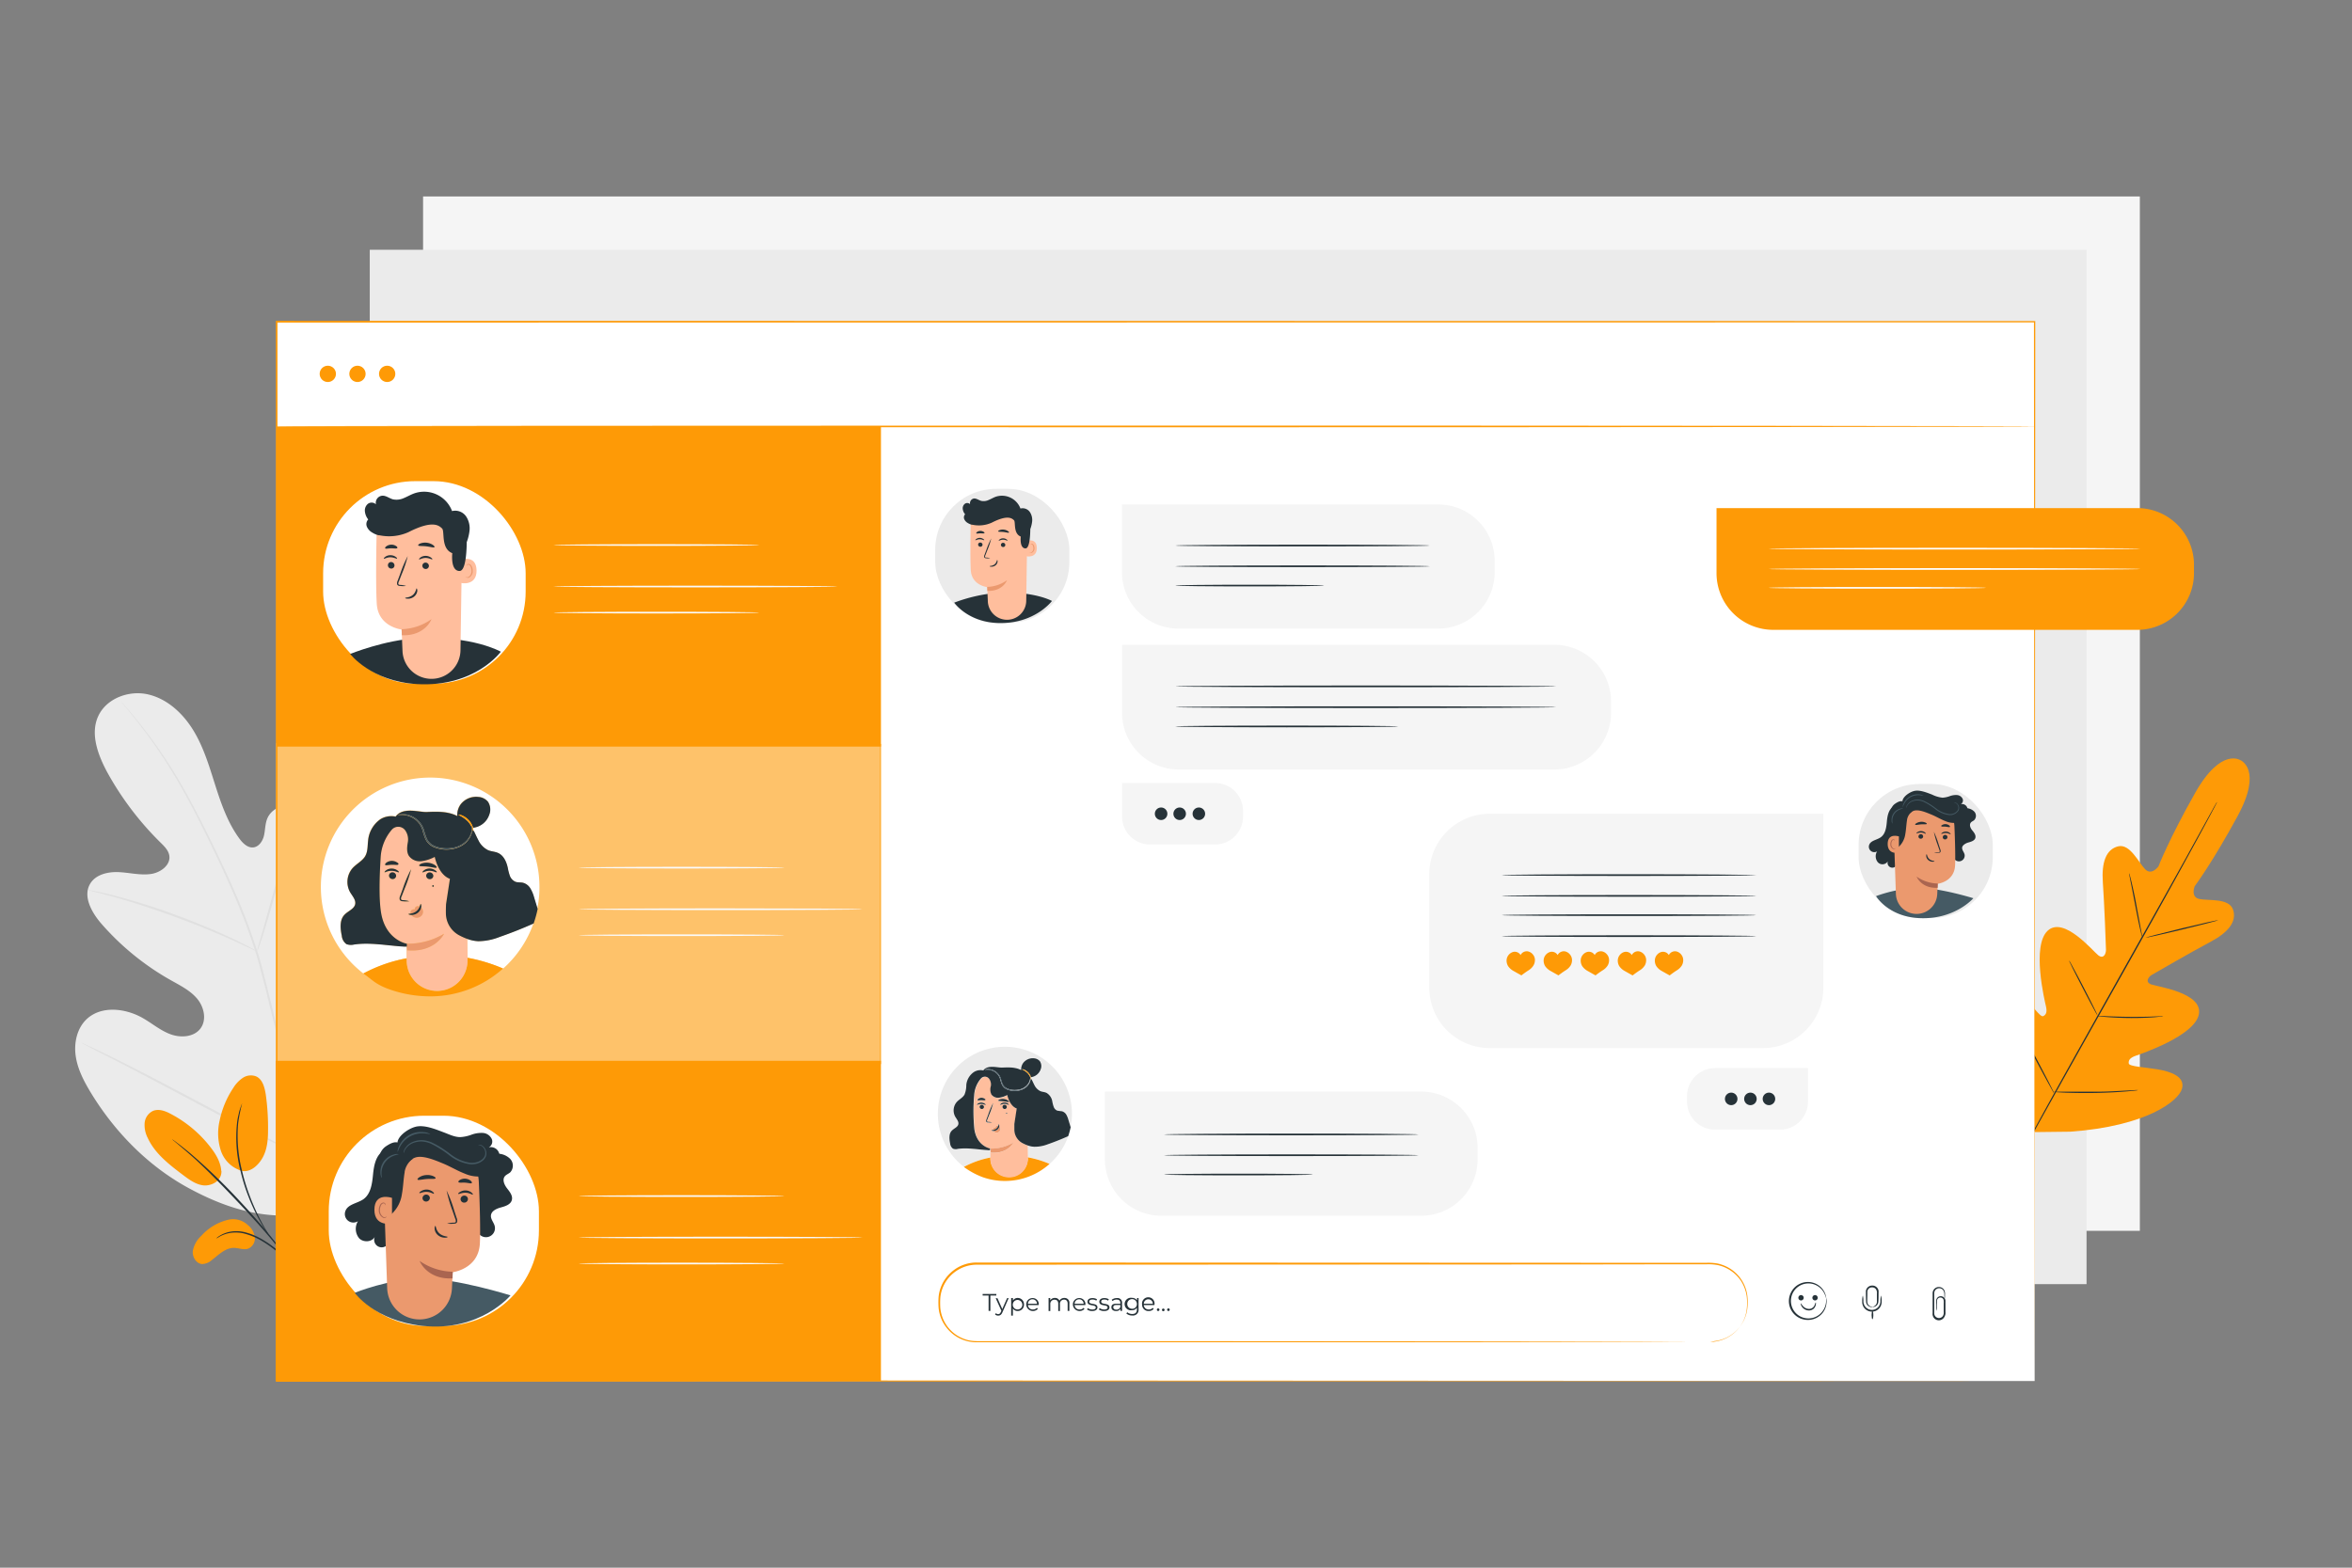 <svg xmlns="http://www.w3.org/2000/svg" viewBox="0 0 750 500"><rect x="0" y="0" width="750" height="500" fill="#808080" stroke="none"/><g id="freepik--background-complete--inject-96"><path d="M100.47,386.86c25-11.67,34.83-39.44,38.27-65.31.57-4.32,1.81-8.77.37-12.88s-5.83-7.5-10-6.34c-3.49,1-5.52,4.43-7.84,7.2a25.64,25.64,0,0,1-11.82,7.91c-3,1-6.58,1.25-9.07-.7-3.41-2.67-3-7.86-2.25-12.13q2.09-11.92,4.16-23.85c.75-4.26,1.49-8.62.83-12.9s-3-8.54-6.94-10.37-9.41-.33-11,3.7c-.65,1.68-.6,3.55-1,5.3s-1.59,3.57-3.38,3.78-3.34-1.29-4.42-2.75c-3.74-5.06-5.84-11.12-7.75-17.12s-3.7-12.11-7-17.49-8.25-10-14.39-11.43-13.37,1.28-15.95,7,0,12.46,3,18a97.53,97.53,0,0,0,16.93,22.28c1.21,1.19,2.51,2.47,2.77,4.14.46,3-2.75,5.37-5.75,5.83-3.41.52-6.85-.4-10.29-.57s-7.34.69-9.15,3.62c-2.5,4.07.43,9.26,3.56,12.87a84.15,84.15,0,0,0,22.15,18c3,1.69,6.17,3.26,8.37,5.89s3.1,6.74,1.05,9.48-6.2,3.05-9.44,1.89-5.91-3.46-8.89-5.17c-5.58-3.21-13.32-4.09-18,.34-3.06,2.92-4.06,7.52-3.46,11.71s2.59,8,4.79,11.65c7.68,12.63,18.39,23.56,31.39,30.58s25.57,10.45,40.11,7.79" style="fill:#ebebeb"></path><path d="M96.38,369.62a384.71,384.71,0,0,0-8.48-43.76l-2.82-11.37c-.93-3.73-1.85-7.42-3-11a194.55,194.55,0,0,0-7.68-20.09c-2.76-6.28-5.6-12.14-8.31-17.6s-5.33-10.49-7.93-15a156.23,156.23,0,0,0-13.79-20.29c-1.82-2.26-3.28-4-4.28-5.12-.49-.55-.88-1-1.15-1.3s-.41-.42-.41-.42.11.16.36.47l1.1,1.34c1,1.17,2.4,2.91,4.18,5.19a163.73,163.73,0,0,1,13.59,20.36c2.56,4.5,5.16,9.54,7.85,15s5.5,11.33,8.24,17.6a198.61,198.61,0,0,1,7.62,20c1.12,3.55,2,7.22,3,10.95L87.27,326a391.63,391.63,0,0,1,8.51,43.69" style="fill:#e0e0e0"></path><path d="M82,303.42a10.36,10.36,0,0,0,.7-1.76c.41-1.14,1-2.82,1.62-4.9,1.31-4.15,2.94-9.94,4.71-16.34s3.5-12.15,4.9-16.26c.69-2.06,1.27-3.72,1.69-4.86a9,9,0,0,0,.58-1.81,11.31,11.31,0,0,0-.81,1.71c-.5,1.12-1.15,2.76-1.9,4.8-1.51,4.09-3.31,9.84-5.09,16.25S85,292.33,83.83,296.63l-1.43,4.95A9.84,9.84,0,0,0,82,303.42Z" style="fill:#e0e0e0"></path><path d="M28,283.85a1.74,1.74,0,0,0,.56.19l1.62.42c1.41.35,3.45.86,5.95,1.57,5,1.38,11.86,3.54,19.31,6.26s14.08,5.49,18.82,7.63c2.37,1.06,4.27,2,5.59,2.58l1.51.71a1.88,1.88,0,0,0,.56.21,2,2,0,0,0-.49-.32L80,302.28c-1.28-.69-3.15-1.67-5.51-2.78-4.69-2.25-11.32-5.09-18.78-7.82a203.52,203.52,0,0,0-19.42-6.09c-2.52-.66-4.58-1.1-6-1.38l-1.65-.3A2.16,2.16,0,0,0,28,283.85Z" style="fill:#e0e0e0"></path><path d="M95.94,368.49a3.74,3.74,0,0,0,.48-.62L97.69,366c1.1-1.6,2.64-4,4.5-6.87,3.73-5.85,8.63-14.08,13.92-23.24s10.13-17.41,13.75-23.32l4.32-7,1.17-1.9a3.58,3.58,0,0,0,.37-.69,4.79,4.79,0,0,0-.48.61L134,305.5c-1.1,1.59-2.64,3.94-4.5,6.87-3.73,5.84-8.63,14.08-13.92,23.24S105.42,353,101.8,358.92l-4.32,7-1.17,1.9A3.58,3.58,0,0,0,95.94,368.49Z" style="fill:#e0e0e0"></path><path d="M26,332.61a3.58,3.58,0,0,0,.69.4l2,1.06,7.5,3.84c6.33,3.24,15,7.83,24.61,12.93s18.32,9.62,24.71,12.76c3.2,1.58,5.79,2.82,7.6,3.65l2.09.95a3.67,3.67,0,0,0,.75.29,3.88,3.88,0,0,0-.69-.41l-2-1.06-7.5-3.83c-6.33-3.25-15-7.84-24.61-12.93s-18.32-9.63-24.71-12.77c-3.2-1.57-5.79-2.82-7.6-3.65l-2.09-.94A3.67,3.67,0,0,0,26,332.61Z" style="fill:#e0e0e0"></path><rect x="134.91" y="62.66" width="547.44" height="329.9" style="fill:#f5f5f5"></rect><rect x="117.91" y="79.66" width="547.44" height="329.9" style="fill:#ebebeb"></rect></g><g id="freepik--Plants--inject-96"><path d="M73.2,388.94a16.63,16.63,0,0,0-9,5.21,8.56,8.56,0,0,0-2.72,4.9c-.17,1.89,1.12,4,3,4.11a4.92,4.92,0,0,0,3.07-1.28c2.17-1.67,4.31-3.88,7-3.88,1.56,0,3.16.76,4.63.23a3.53,3.53,0,0,0,2.07-3.71A6,6,0,0,0,79,390.7,6.82,6.82,0,0,0,73.2,388.94Z" style="fill:#FE9A06"></path><path d="M70.61,373.48c.11,3.36-3.43,4.87-5.82,4.57s-4.44-1.8-6.37-3.25c-4.4-3.32-9-6.84-11.3-11.84a9,9,0,0,1-1-4.78,4.72,4.72,0,0,1,2.68-3.87c1.81-.74,3.86,0,5.59.93a38.8,38.8,0,0,1,13,11c1.61,2.13,3,4.57,3.17,7.24" style="fill:#FE9A06"></path><path d="M77.2,373.46A10,10,0,0,1,70.43,367a17.78,17.78,0,0,1-.39-9.6A29.31,29.31,0,0,1,74.38,347a10.39,10.39,0,0,1,3.06-3.23,4.6,4.6,0,0,1,4.29-.44c2,.95,2.64,3.45,3,5.64a74.42,74.42,0,0,1,.74,11.65c0,3.14-.34,6.42-2,9.07s-4.18,4.38-6.64,3.69" style="fill:#FE9A06"></path><path d="M95.62,406.55a5.22,5.22,0,0,1-.89-.89l-2.31-2.53a47.65,47.65,0,0,0-3.62-3.53,37.51,37.51,0,0,0-5-3.63,21.82,21.82,0,0,0-5.61-2.46,11.18,11.18,0,0,0-5-.24,10.43,10.43,0,0,0-3.17,1.13,5.81,5.81,0,0,1-1.1.6,5.91,5.91,0,0,1,1-.78,9.86,9.86,0,0,1,3.2-1.31,11.24,11.24,0,0,1,5.13.14,21.41,21.41,0,0,1,5.77,2.48,36.07,36.07,0,0,1,5.05,3.71,44.12,44.12,0,0,1,3.57,3.65c1,1.09,1.69,2,2.19,2.64A5.55,5.55,0,0,1,95.62,406.55Z" style="fill:#263238"></path><path d="M93.86,404.6s-.15-.14-.38-.44l-1-1.33c-.86-1.15-2.11-2.82-3.72-4.83-3.19-4-6.86-8.19-12.23-13.91-5.06-5.38-11.05-11.55-15.3-15.3-1-.86-1.84-1.62-2.62-2.27s-1.45-1.24-2-1.69l-1.28-1.05c-.29-.25-.43-.38-.42-.4a3.08,3.08,0,0,1,.49.32l1.33,1c.59.42,1.28,1,2.07,1.62s1.7,1.37,2.68,2.22a187.22,187.22,0,0,1,14.49,14c5.38,5.73,10,11.19,13.09,15.29,1.57,2,2.78,3.74,3.59,4.93.38.56.68,1,.92,1.39A3.27,3.27,0,0,1,93.86,404.6Z" style="fill:#263238"></path><path d="M85.58,393.65a13.37,13.37,0,0,1-1-1.4c-.61-.92-1.46-2.3-2.39-4.06a64.32,64.32,0,0,1-2.89-6.38,57.71,57.71,0,0,1-2.57-8.19,43.13,43.13,0,0,1-1.14-15.49,20.46,20.46,0,0,1,.48-2.65c.09-.39.15-.75.24-1.08s.21-.61.3-.88a12.25,12.25,0,0,1,.6-1.62,54.3,54.3,0,0,0-1.26,6.28A45.36,45.36,0,0,0,77.2,373.5a63.36,63.36,0,0,0,2.52,8.13A68.88,68.88,0,0,0,82.49,388c.88,1.77,1.67,3.17,2.23,4.13A9.58,9.58,0,0,1,85.58,393.65Z" style="fill:#263238"></path><path d="M714.53,242.53s-6.15-4.47-14.54,10.35-11.7,23.43-11.7,23.43-2.18,3.08-4.27.91-4.82-8.19-8.57-7.29c-3.9.93-5.35,5.16-4.9,11.5s1,20.26,1,21.52-.75,3-2.41,1.77-11-12.66-16.17-7.89-1,22.22-.56,24.14,0,2.7-.9,3.13-3.71-3.7-6.51-6.83S638.4,311,635.66,314s-4.13,15.89,7.25,37.43l5.92,9.64,11.37-.13c24.29-1.76,34.49-9.78,35.58-13.69s-3.58-5.47-7.72-6.18-9.12-.89-9.25-1.89.34-1.78,2.18-2.44,18.86-6.36,20.18-13.25-13.32-8.8-15.26-9.54-.85-2.36.22-3,13.16-7.6,18.77-10.57,8.44-6.45,7.17-10.24-7.78-2.79-10.73-3.41-1.49-4.1-1.49-4.1,5.55-7.37,13.67-22.34.88-17.85.88-17.85" style="fill:#FE9A06"></path><path d="M707,255.79a3,3,0,0,1-.15.32q-.18.33-.48.93l-1.89,3.55c-1.65,3.09-4.06,7.54-7.07,13-6,11-14.42,26.05-23.78,42.67S655.81,348,649.74,358.91c-3,5.46-5.46,9.88-7.17,12.95-.84,1.52-1.49,2.7-2,3.52l-.51.91c-.12.21-.19.31-.19.31a3,3,0,0,1,.15-.32l.48-.93,1.89-3.56c1.65-3.08,4.06-7.53,7.07-13,6-11,14.42-26,23.78-42.68s17.81-31.69,23.88-42.62c3-5.46,5.46-9.88,7.17-13,.84-1.51,1.49-2.7,1.95-3.52l.52-.91C706.92,255.89,707,255.79,707,255.79Z" style="fill:#263238"></path><path d="M678.92,278.5a2.9,2.9,0,0,1,.26.78c.14.5.33,1.24.55,2.16.43,1.83,1,4.37,1.51,7.18s1,5.28,1.34,7.22c.17.85.31,1.58.42,2.18a3.85,3.85,0,0,1,.12.81,3.09,3.09,0,0,1-.27-.78c-.14-.5-.32-1.24-.53-2.16-.42-1.83-.92-4.38-1.46-7.2s-1-5.26-1.4-7.2c-.16-.85-.31-1.58-.42-2.18A3.85,3.85,0,0,1,678.92,278.5Z" style="fill:#263238"></path><path d="M684.15,299.08c0-.11,5.16-1.44,11.59-3s11.66-2.72,11.68-2.61-5.16,1.44-11.59,3S684.17,299.18,684.15,299.08Z" style="fill:#263238"></path><path d="M668.62,324a4,4,0,0,1,.84,0l2.27.11c1.91.08,4.56.19,7.48.2s5.57,0,7.48-.11l2.27-.07a4,4,0,0,1,.84,0,3.16,3.16,0,0,1-.83.14c-.53,0-1.31.13-2.26.19-1.92.14-4.57.25-7.5.23s-5.59-.17-7.5-.32c-1-.08-1.73-.16-2.26-.23A3.16,3.16,0,0,1,668.62,324Z" style="fill:#263238"></path><path d="M659.8,306.39a2.68,2.68,0,0,1,.43.65c.24.43.59,1.06,1,1.84.85,1.55,2,3.72,3.24,6.12s2.35,4.58,3.13,6.17c.4.8.71,1.44.92,1.89a2.81,2.81,0,0,1,.28.72,3.39,3.39,0,0,1-.42-.65c-.25-.43-.59-1.06-1-1.83-.84-1.56-2-3.73-3.23-6.13s-2.35-4.58-3.14-6.17c-.39-.79-.7-1.44-.91-1.89A3.18,3.18,0,0,1,659.8,306.39Z" style="fill:#263238"></path><path d="M643.31,326.62a5.63,5.63,0,0,1,.53.84c.35.62.79,1.4,1.31,2.34,1.1,2,2.59,4.76,4.21,7.82s3.07,5.84,4.11,7.86c.48,1,.89,1.77,1.2,2.41a5.33,5.33,0,0,1,.4.9,4.58,4.58,0,0,1-.53-.83l-1.31-2.35c-1.1-2-2.59-4.75-4.21-7.81s-3.07-5.85-4.11-7.87l-1.2-2.4A5.17,5.17,0,0,1,643.31,326.62Z" style="fill:#263238"></path><path d="M654.94,348.19a5.21,5.21,0,0,1,1.06,0l2.88,0c2.43,0,5.79,0,9.49,0s7.07-.23,9.5-.36l2.87-.15a6.62,6.62,0,0,1,1.06,0,5.48,5.48,0,0,1-1,.16c-.67.08-1.65.17-2.87.27-2.42.2-5.78.4-9.5.47s-7.08,0-9.51-.07c-1.22-.05-2.2-.1-2.88-.15A7,7,0,0,1,654.94,348.19Z" style="fill:#263238"></path></g><g id="freepik--work-chat--inject-96"><rect x="88.17" y="102.61" width="560.63" height="337.85" style="fill:#fff"></rect><circle cx="104.53" cy="119.24" r="2.6" style="fill:#FE9A06"></circle><circle cx="113.99" cy="119.24" r="2.6" style="fill:#FE9A06"></circle><circle cx="123.46" cy="119.24" r="2.6" style="fill:#FE9A06"></circle><rect x="88.17" y="237.27" width="192.75" height="102.11" style="fill:#FE9A06"></rect><g style="opacity:0.4"><rect x="87.91" y="237.02" width="192.75" height="102.11" style="fill:#fff"></rect></g><path d="M649.89,136c0,.15-125.71.28-280.75.28S88.37,136.16,88.37,136s125.68-.27,280.77-.27S649.89,135.86,649.89,136Z" style="fill:#FE9A06"></path><path d="M545.33,428l.36,0c.23,0,.58,0,1-.09a12.05,12.05,0,0,0,3.91-1.2,11.75,11.75,0,0,0,4.82-4.49,11.9,11.9,0,0,0,1.49-4,17.55,17.55,0,0,0,.07-4.82,12.18,12.18,0,0,0-1.91-5,12,12,0,0,0-4.43-3.88,11.53,11.53,0,0,0-3-1.05,16.24,16.24,0,0,0-3.3-.24H537.3l-33.26.05-192.6.08a11.64,11.64,0,0,0-6.49,2,11.62,11.62,0,0,0-5.1,8.48,24.26,24.26,0,0,0,0,3.41,12.56,12.56,0,0,0,.81,3.26,12,12,0,0,0,1.7,2.89,11.68,11.68,0,0,0,5.42,3.76c2.1.76,4.38.58,6.64.6h13.41l51.14,0,86.59.06,58.38.08,15.87.06,4.13,0,1.4,0-1.4,0-4.13,0-15.87.05-58.38.09-86.59,0-51.14,0H314.41c-1.14,0-2.25,0-3.4,0a12.06,12.06,0,0,1-9.08-4.54,12,12,0,0,1-2.63-6.44,25.7,25.7,0,0,1,0-3.51,12.09,12.09,0,0,1,2.71-6.49,13,13,0,0,1,2.64-2.39,12,12,0,0,1,6.79-2.06l192.6.08,33.26,0h7.09a17.06,17.06,0,0,1,3.36.25,12.83,12.83,0,0,1,3,1.08,12,12,0,0,1,6.43,9.1,17.62,17.62,0,0,1-.1,4.89,12,12,0,0,1-6.44,8.51,11.83,11.83,0,0,1-4,1.16A12.41,12.41,0,0,1,545.33,428Z" style="fill:#FE9A06"></path><path d="M315.24,413.19h-1.9v-.49h4.37v.49h-1.9v4.91h-.57Z" style="fill:#263238"></path><path d="M321.65,414l-2,4.55c-.34.79-.77,1.05-1.35,1.05a1.43,1.43,0,0,1-1-.37l.26-.41a1,1,0,0,0,.74.31c.36,0,.61-.17.84-.68l.18-.4-1.82-4h.57l1.53,3.45,1.53-3.45Z" style="fill:#263238"></path><path d="M326.53,416.07a2,2,0,0,1-2,2.07,1.77,1.77,0,0,1-1.54-.8v2.26h-.55V414H323v.8a1.75,1.75,0,0,1,1.56-.83A2,2,0,0,1,326.53,416.07Zm-.54,0a1.52,1.52,0,1,0-1.52,1.58A1.5,1.5,0,0,0,326,416.07Z" style="fill:#263238"></path><path d="M331.19,416.24h-3.4a1.5,1.5,0,0,0,1.6,1.41,1.58,1.58,0,0,0,1.24-.53l.31.36a2.15,2.15,0,0,1-3.7-1.41,2,2,0,0,1,2-2.06,1.93,1.93,0,0,1,2,2.06Zm-3.4-.41h2.88a1.44,1.44,0,0,0-2.88,0Z" style="fill:#263238"></path><path d="M341,415.75v2.35h-.55v-2.3c0-.86-.43-1.3-1.16-1.3A1.3,1.3,0,0,0,338,416v2.13h-.55v-2.3c0-.86-.43-1.3-1.17-1.3a1.31,1.31,0,0,0-1.36,1.47v2.13h-.55V414h.53v.74a1.65,1.65,0,0,1,1.49-.77,1.46,1.46,0,0,1,1.44.86,1.76,1.76,0,0,1,1.61-.86A1.53,1.53,0,0,1,341,415.75Z" style="fill:#263238"></path><path d="M346.07,416.24h-3.4a1.5,1.5,0,0,0,1.6,1.41,1.58,1.58,0,0,0,1.24-.53l.31.36a2.15,2.15,0,0,1-3.7-1.41,2,2,0,0,1,2-2.06,1.93,1.93,0,0,1,2,2.06Zm-3.4-.41h2.88a1.44,1.44,0,0,0-2.88,0Z" style="fill:#263238"></path><path d="M346.63,417.64l.24-.43a2.52,2.52,0,0,0,1.45.45c.77,0,1.09-.26,1.09-.66,0-1.06-2.64-.23-2.64-1.83,0-.67.58-1.16,1.61-1.16a2.8,2.8,0,0,1,1.44.38l-.24.44a2.08,2.08,0,0,0-1.2-.35c-.73,0-1.06.29-1.06.67,0,1.1,2.63.27,2.63,1.83,0,.7-.61,1.16-1.67,1.16A2.74,2.74,0,0,1,346.63,417.64Z" style="fill:#263238"></path><path d="M350.4,417.64l.25-.43a2.47,2.47,0,0,0,1.44.45c.77,0,1.09-.26,1.09-.66,0-1.06-2.63-.23-2.63-1.83,0-.67.57-1.16,1.6-1.16a2.77,2.77,0,0,1,1.44.38l-.24.44a2.08,2.08,0,0,0-1.2-.35c-.73,0-1,.29-1,.67,0,1.1,2.63.27,2.63,1.83,0,.7-.62,1.16-1.68,1.16A2.74,2.74,0,0,1,350.4,417.64Z" style="fill:#263238"></path><path d="M357.8,415.58v2.52h-.52v-.63a1.53,1.53,0,0,1-1.4.67c-.92,0-1.48-.48-1.48-1.18s.4-1.15,1.56-1.15h1.29v-.25c0-.69-.39-1.07-1.15-1.07a2,2,0,0,0-1.35.48l-.25-.41a2.59,2.59,0,0,1,1.66-.55A1.44,1.44,0,0,1,357.8,415.58Zm-.55,1.3v-.66H356c-.79,0-1,.31-1,.72s.37.77,1,.77A1.3,1.3,0,0,0,357.25,416.88Z" style="fill:#263238"></path><path d="M363.06,414v3.57a1.79,1.79,0,0,1-2,2,2.85,2.85,0,0,1-1.89-.63l.28-.42a2.39,2.39,0,0,0,1.6.56c1,0,1.49-.47,1.49-1.47v-.52a1.81,1.81,0,0,1-1.58.79,2,2,0,1,1,0-3.94,1.85,1.85,0,0,1,1.61.81V414Zm-.53,1.93a1.54,1.54,0,1,0-1.54,1.49A1.45,1.45,0,0,0,362.53,416Z" style="fill:#263238"></path><path d="M368.13,416.24h-3.4a1.51,1.51,0,0,0,1.6,1.41,1.56,1.56,0,0,0,1.24-.53l.31.36a2,2,0,0,1-1.56.66,2,2,0,0,1-2.13-2.07,2,2,0,1,1,3.95,0C368.14,416.12,368.13,416.18,368.13,416.24Zm-3.4-.41h2.88a1.44,1.44,0,0,0-2.88,0Z" style="fill:#263238"></path><path d="M368.9,417.71a.41.41,0,0,1,.41-.41.42.42,0,0,1,.42.41.43.43,0,0,1-.42.43A.42.42,0,0,1,368.9,417.71Z" style="fill:#263238"></path><path d="M370.53,417.71a.42.42,0,0,1,.83,0,.42.42,0,1,1-.83,0Z" style="fill:#263238"></path><path d="M372.17,417.71a.41.41,0,0,1,.41-.41.42.42,0,0,1,.42.41.43.43,0,0,1-.42.43A.42.42,0,0,1,372.17,417.71Z" style="fill:#263238"></path><path d="M582.35,414.11c-.06,0-.12-.51-.49-1.34A5.78,5.78,0,0,0,579.3,410a5.58,5.58,0,1,0,1.32,8.85,5.81,5.81,0,0,0,1.65-3.36c.11-.9,0-1.42.08-1.42s0,.12.09.36a4.31,4.31,0,0,1,0,1.08,5.78,5.78,0,0,1-1.59,3.61,6,6,0,0,1-5.5,1.75,6,6,0,0,1-4.17-8.79,5.86,5.86,0,0,1,2.49-2.49,6,6,0,0,1,5.78.07,5.8,5.8,0,0,1,2.57,3,5,5,0,0,1,.27,1C582.36,414,582.37,414.11,582.35,414.11Z" style="fill:#263238"></path><path d="M575.16,413.91a.85.85,0,1,1-.85-.85A.85.85,0,0,1,575.16,413.91Z" style="fill:#263238"></path><path d="M579.63,413.91a.85.85,0,1,1-.85-.85A.85.85,0,0,1,579.63,413.91Z" style="fill:#263238"></path><path d="M579,415.43c.07,0,.14.42-.08,1.07a2.33,2.33,0,0,1-.7,1,2.31,2.31,0,0,1-1.43.46,2.72,2.72,0,0,1-2.25-1.27c-.36-.58-.38-1-.32-1s.24.34.63.78a2.62,2.62,0,0,0,1.95,1,1.91,1.91,0,0,0,1.76-1.05C578.83,415.82,578.9,415.42,579,415.43Z" style="fill:#263238"></path><path d="M597,416.83s.25,0,.62-.23a1.6,1.6,0,0,0,.88-1.33c0-.84,0-1.75,0-2.72a2,2,0,0,0-.31-1.38,1.49,1.49,0,0,0-1.3-.57,1.45,1.45,0,0,0-1.22.68,1.51,1.51,0,0,0-.21.65c0,.26,0,.52,0,.78,0,1-.06,2,0,2.69a1.61,1.61,0,0,0,1,1.25c.38.15.64.13.64.18s-.24.12-.7,0a1.82,1.82,0,0,1-1.32-1.39c-.09-.84-.06-1.72-.09-2.76,0-.27,0-.51,0-.81a1.83,1.83,0,0,1,.28-.9,2,2,0,0,1,1.67-.95,2,2,0,0,1,1.73.8,1.8,1.8,0,0,1,.36.87,6,6,0,0,1,0,.83c0,1,0,1.94-.07,2.75a1.8,1.8,0,0,1-1.18,1.5C597.24,416.94,597,416.86,597,416.83Z" style="fill:#263238"></path><path d="M599.81,413.19a6.41,6.41,0,0,1,.2,1.91,3.1,3.1,0,0,1-.68,2.08,3.12,3.12,0,0,1-4.84,0,3.1,3.1,0,0,1-.68-2.08,6.41,6.41,0,0,1,.2-1.91,7.14,7.14,0,0,1,.19,1.91,2.77,2.77,0,0,0,.68,1.75,2.68,2.68,0,0,0,4.06,0,2.77,2.77,0,0,0,.68-1.75A7.14,7.14,0,0,1,599.81,413.19Z" style="fill:#263238"></path><path d="M597.08,420.76c-.15,0-.27-.6-.27-1.33s.12-1.33.27-1.33.28.59.28,1.33S597.23,420.76,597.08,420.76Z" style="fill:#263238"></path><path d="M620.14,414.16A4.6,4.6,0,0,1,620,413a2.7,2.7,0,0,0-.23-1.3,1.62,1.62,0,0,0-1.37-.83,1.58,1.58,0,0,0-1.53,1.07,1.78,1.78,0,0,0-.08.53v.64c0,.43,0,.88,0,1.33,0,.92,0,1.88,0,2.87,0,.49,0,1,0,1.51a1.47,1.47,0,0,0,.51,1.18,1.51,1.51,0,0,0,2.27-.32,2.06,2.06,0,0,0,.24-1.26c0-.48,0-.95,0-1.41s0-.9,0-1.33a4.26,4.26,0,0,0-.06-1.17,1.08,1.08,0,0,0-1.57-.52,1.06,1.06,0,0,0-.48.66,4.63,4.63,0,0,0,0,.84c0,.52,0,1,0,1.41a4.69,4.69,0,0,1-.11,1.2,5.85,5.85,0,0,1-.1-1.2c0-.43,0-.89-.05-1.41a5.85,5.85,0,0,1,0-.92,1.47,1.47,0,0,1,.61-.91,1.49,1.49,0,0,1,2.2.69,1.69,1.69,0,0,1,.11.69v.64c0,.43,0,.88,0,1.33s0,.93,0,1.41a2.55,2.55,0,0,1-.31,1.55,2,2,0,0,1-3.78-1.15c0-.51,0-1,0-1.51,0-1,0-1.95,0-2.87,0-.45,0-.9,0-1.33v-.64a2.27,2.27,0,0,1,.12-.69,2,2,0,0,1,2-1.3,1.94,1.94,0,0,1,1.63,1.08,2.77,2.77,0,0,1,.18,1.44A5.23,5.23,0,0,1,620.14,414.16Z" style="fill:#263238"></path><rect x="298.22" y="155.91" width="42.78" height="42.78" rx="19.45" style="fill:#ebebeb"></rect><path d="M304.28,192.21a50.6,50.6,0,0,1,13.81-3.14c11.68-.6,17.36,2.6,17.36,2.6S330,199,318.4,198.72C308.57,198.44,304.28,192.21,304.28,192.21Z" style="fill:#263238"></path><path d="M321,197.67h0a6.13,6.13,0,0,1-6-5.87c-.1-2.37-.18-4.54-.18-4.54s-5-.53-5.26-5.45,0-16.25,0-16.25h0a17.12,17.12,0,0,1,17.29,1.32l.75.53-.36,24.23A6.12,6.12,0,0,1,321,197.67Z" style="fill:#ffbe9d"></path><path d="M314.79,187.19a11.48,11.48,0,0,0,6.33-2.14s-1.35,3.62-6.28,3.41Z" style="fill:#eb996e"></path><path d="M327.23,172.54c.09,0,3.33-1.17,3.39,2.2s-3.34,2.73-3.34,2.63S327.23,172.54,327.23,172.54Z" style="fill:#ffbe9d"></path><path d="M328.28,176.08s.06,0,.16.08a.59.59,0,0,0,.44,0,1.46,1.46,0,0,0,.65-1.32,1.79,1.79,0,0,0-.18-.84.67.67,0,0,0-.45-.44.29.29,0,0,0-.34.17c0,.09,0,.16,0,.17s-.07-.06,0-.2a.37.37,0,0,1,.13-.21.45.45,0,0,1,.33-.09.83.83,0,0,1,.62.51,2,2,0,0,1,.22.93,1.52,1.52,0,0,1-.84,1.47.59.59,0,0,1-.53-.08C328.29,176.16,328.27,176.09,328.28,176.08Z" style="fill:#eb996e"></path><path d="M311.9,173.67a.71.71,0,0,0,.68.71.68.68,0,0,0,.73-.63.71.71,0,0,0-.68-.71A.67.67,0,0,0,311.9,173.67Z" style="fill:#263238"></path><path d="M311.05,172.29c.08.09.62-.3,1.37-.3s1.31.38,1.4.29-.05-.21-.29-.38a1.93,1.93,0,0,0-1.12-.35,1.91,1.91,0,0,0-1.1.36C311.08,172.09,311,172.25,311.05,172.29Z" style="fill:#263238"></path><path d="M319.17,173.76a.71.71,0,0,0,.68.71.67.67,0,0,0,.72-.64.7.7,0,0,0-.67-.71A.68.68,0,0,0,319.17,173.76Z" style="fill:#263238"></path><path d="M318.49,172.43c.08.1.62-.3,1.37-.3s1.32.38,1.4.29-.05-.21-.29-.38a1.93,1.93,0,0,0-1.12-.35,1.85,1.85,0,0,0-1.09.36C318.52,172.23,318.44,172.39,318.49,172.43Z" style="fill:#263238"></path><path d="M315.74,178.05a4.41,4.41,0,0,0-1.23-.22c-.19,0-.38-.06-.41-.19a1.1,1.1,0,0,1,.13-.58l.57-1.47a25.39,25.39,0,0,0,1.29-3.85,24.21,24.21,0,0,0-1.59,3.74c-.2.52-.38,1-.55,1.48a1.08,1.08,0,0,0-.1.76.47.47,0,0,0,.32.28,1.39,1.39,0,0,0,.32.05A5.14,5.14,0,0,0,315.74,178.05Z" style="fill:#263238"></path><path d="M318,178.57c-.13,0-.13.82-.83,1.4s-1.58.49-1.58.61.19.16.56.17a2.1,2.1,0,0,0,1.32-.46,1.76,1.76,0,0,0,.64-1.18C318.12,178.77,318,178.57,318,178.57Z" style="fill:#263238"></path><path d="M318.29,169.47c.08.2.83.11,1.72.21s1.61.35,1.72.17-.07-.28-.36-.48a2.82,2.82,0,0,0-1.28-.45,2.85,2.85,0,0,0-1.34.16C318.42,169.21,318.26,169.37,318.29,169.47Z" style="fill:#263238"></path><path d="M311.32,170.1c.14.17.66,0,1.29,0s1.15.11,1.28-.07,0-.26-.27-.42a1.87,1.87,0,0,0-2.06.06C311.34,169.84,311.27,170,311.32,170.1Z" style="fill:#263238"></path><path d="M307,162.31a1.8,1.8,0,0,1,.67-1.63,1.29,1.29,0,0,1,1.67.13,1.51,1.51,0,0,1,1.29-1.83c.81,0,1.49.56,2.27.77a3.66,3.66,0,0,0,2.3-.26c.73-.3,1.41-.7,2.15-1a6.29,6.29,0,0,1,8.05,3.7,2.8,2.8,0,0,1,3,1.12,4.61,4.61,0,0,1,.7,3.23,10.54,10.54,0,0,1-.56,2.21V169c-.05,2.71-.36,5.89-1.51,5.91-2,0-1.53-3.77-1.53-3.77-2.48-1-1.56-4.66-2.17-5.22s-1.91-1.86-7.09.78a9.93,9.93,0,0,1-6.14.66l-.13,0h-.07a5,5,0,0,1-1.33-.57,2.61,2.61,0,0,1-1.09-1.21,1.44,1.44,0,0,1,.28-1.55A3.09,3.09,0,0,1,307,162.31Z" style="fill:#263238"></path><path d="M366.72,249.73h20.73a8.92,8.92,0,0,1,8.92,8.92v10.7a0,0,0,0,1,0,0H366.72a8.92,8.92,0,0,1-8.92-8.92v-1.78A8.92,8.92,0,0,1,366.72,249.73Z" transform="translate(754.18 519.08) rotate(180)" style="fill:#f5f5f5"></path><circle cx="382.29" cy="259.54" r="2" style="fill:#263238"></circle><circle cx="376.17" cy="259.54" r="2" style="fill:#263238"></circle><circle cx="370.25" cy="259.54" r="2" style="fill:#263238"></circle><path d="M357.8,160.89H458.62a18,18,0,0,1,18,18v3.59a18,18,0,0,1-18,18H375.77a18,18,0,0,1-18-18V160.89A0,0,0,0,1,357.8,160.89Z" style="fill:#f5f5f5"></path><path d="M455.91,174c0,.15-18.16.27-40.56.27s-40.57-.12-40.57-.27,18.16-.28,40.57-.28S455.91,173.84,455.91,174Z" style="fill:#263238"></path><path d="M455.91,180.61c0,.15-18.16.27-40.56.27s-40.57-.12-40.57-.27,18.16-.27,40.57-.27S455.91,180.46,455.91,180.61Z" style="fill:#263238"></path><path d="M422.24,186.76c0,.15-10.62.27-23.73.27s-23.73-.12-23.73-.27,10.62-.27,23.73-.27S422.24,186.61,422.24,186.76Z" style="fill:#263238"></path><path d="M357.8,205.65H495.64a18.08,18.08,0,0,1,18.08,18.08v3.61a18.08,18.08,0,0,1-18.08,18.08H375.88a18.08,18.08,0,0,1-18.08-18.08V205.65A0,0,0,0,1,357.8,205.65Z" style="fill:#f5f5f5"></path><path d="M496.27,218.92c0,.15-27.2.27-60.74.27s-60.75-.12-60.75-.27,27.19-.28,60.75-.28S496.27,218.77,496.27,218.92Z" style="fill:#263238"></path><path d="M496.27,225.54c0,.15-27.2.28-60.74.28s-60.75-.13-60.75-.28,27.19-.27,60.75-.27S496.27,225.39,496.27,225.54Z" style="fill:#263238"></path><path d="M445.86,231.69c0,.15-15.92.28-35.54.28s-35.54-.13-35.54-.28,15.91-.27,35.54-.27S445.86,231.54,445.86,231.69Z" style="fill:#263238"></path><path d="M546.88,340.67h29.65a0,0,0,0,1,0,0v10.7a8.92,8.92,0,0,1-8.92,8.92H546.88a8.92,8.92,0,0,1-8.92-8.92v-1.78A8.92,8.92,0,0,1,546.88,340.67Z" style="fill:#f5f5f5"></path><circle cx="552.04" cy="350.48" r="2" style="fill:#263238"></circle><circle cx="558.17" cy="350.48" r="2" style="fill:#263238"></circle><circle cx="564.08" cy="350.48" r="2" style="fill:#263238"></circle><rect x="592.67" y="250.04" width="42.78" height="42.78" rx="19.45" style="fill:#ebebeb"></rect><path d="M598.23,285.81a43.75,43.75,0,0,1,13.52-2.65c6.79,0,17.51,3.32,17.51,3.32s-6,7-17.51,6.33C601.94,292.22,598.23,285.81,598.23,285.81Z" style="fill:#455a64"></path><path d="M603.84,257.17c-1.59.93-2,3-2.16,4.86s-.44,3.92-1.94,5c-1.23.89-3.19,1-3.7,2.44a1.73,1.73,0,0,0,2.52,2.07,3,3,0,0,0,.26,3.49,2,2,0,0,0,3.18-.36,1.52,1.52,0,1,0,2.84,1.09" style="fill:#263238"></path><path d="M622.87,273.25a1.83,1.83,0,1,0,3.58-.76c-.19-.75-.84-1.38-.77-2.15s1.13-1.4,2-1.64,2-.58,2.22-1.47-.41-1.69-1-2.4-1-1.74-.47-2.45c.28-.36.76-.51,1.1-.81a2,2,0,0,0,0-2.75,3.72,3.72,0,0,0-2.77-1.06,28.18,28.18,0,0,0-3,.34,12.19,12.19,0,0,1-9.29-3" style="fill:#263238"></path><path d="M603.85,264.33l.71,20.78a6.6,6.6,0,0,0,6.86,6.37h0a6.6,6.6,0,0,0,6.32-6.28c.09-1.82.16-3.33.16-3.33s5.26-.61,5.53-5.84c.13-2.53,0-7.75-.21-12.48a9.76,9.76,0,0,0-9.37-9.34l-.5,0A9.69,9.69,0,0,0,603.85,264.33Z" style="fill:#eb996e"></path><path d="M617.91,281.79a12.21,12.21,0,0,1-6.75-2.2s1.47,3.82,6.71,3.56Z" style="fill:#aa6550"></path><path d="M621,267a.74.74,0,0,1-.75.72.71.71,0,0,1-.75-.7.77.77,0,0,1,.75-.73A.72.72,0,0,1,621,267Z" style="fill:#263238"></path><path d="M622,266.07c-.1.1-.64-.35-1.45-.38s-1.41.35-1.49.25.06-.22.32-.39a2,2,0,0,1,1.2-.32,1.93,1.93,0,0,1,1.15.42C622,265.85,622,266,622,266.07Z" style="fill:#263238"></path><path d="M613.25,266.78a.74.74,0,0,1-.75.72.71.71,0,0,1-.75-.7.77.77,0,0,1,.75-.73A.72.72,0,0,1,613.25,266.78Z" style="fill:#263238"></path><path d="M614.08,265.91c-.1.09-.65-.35-1.45-.38s-1.41.35-1.49.25.06-.22.32-.39a2,2,0,0,1,1.2-.32,1.93,1.93,0,0,1,1.15.42C614.05,265.69,614.13,265.87,614.08,265.91Z" style="fill:#263238"></path><path d="M616.76,272a5.52,5.52,0,0,1,1.32-.19c.21,0,.4,0,.44-.18a1,1,0,0,0-.11-.61c-.18-.51-.36-1-.55-1.59a27.58,27.58,0,0,1-1.2-4.15,26.69,26.69,0,0,1,1.53,4c.18.56.36,1.09.52,1.6a1.21,1.21,0,0,1,.08.81.51.51,0,0,1-.35.28,1.17,1.17,0,0,1-.35,0A5.85,5.85,0,0,1,616.76,272Z" style="fill:#263238"></path><path d="M614.38,272.45c.13,0,.09.87.82,1.52s1.65.59,1.65.71-.21.16-.6.16a2.15,2.15,0,0,1-1.39-.55,1.85,1.85,0,0,1-.63-1.27C614.21,272.66,614.32,272.44,614.38,272.45Z" style="fill:#263238"></path><path d="M614.41,262.77c-.08.21-.88.08-1.83.15s-1.72.31-1.84.11.09-.3.4-.5a3.23,3.23,0,0,1,2.8-.2C614.28,262.49,614.45,262.66,614.41,262.77Z" style="fill:#263238"></path><path d="M621.79,263.73c-.15.18-.7,0-1.36-.07s-1.24.08-1.36-.12,0-.27.3-.44a2,2,0,0,1,2.19.16C621.78,263.46,621.85,263.65,621.79,263.73Z" style="fill:#263238"></path><path d="M609.76,258.81l0,0a4.11,4.11,0,0,0-1.64,2.6l0,.1c-.26,1.49-.28,3-.56,4.49a6.79,6.79,0,0,1-2,4c-.47.4-1.28.66-1.63.15a1.24,1.24,0,0,1-.16-.69c-.14-3.61-1-6.85-.84-10.62a3.16,3.16,0,0,1,1.42-2.53c.81-.54,1.8-1.08,2.66-.63s1.93,2.13,2.58,2.85" style="fill:#263238"></path><path d="M605.52,266.76c-.09,0-3.55-1.2-3.58,2.38s3.57,2.87,3.58,2.77S605.52,266.76,605.52,266.76Z" style="fill:#eb996e"></path><path d="M604.44,270.54s-.07,0-.17.09a.62.62,0,0,1-.47,0,1.52,1.52,0,0,1-.7-1.39,1.94,1.94,0,0,1,.18-.89.72.72,0,0,1,.47-.48.32.32,0,0,1,.37.18c0,.1,0,.17,0,.17s.08-.06.05-.2a.36.36,0,0,0-.14-.23.43.43,0,0,0-.34-.09.87.87,0,0,0-.66.55,2.12,2.12,0,0,0-.22,1,1.63,1.63,0,0,0,.9,1.56.67.67,0,0,0,.57-.09C604.43,270.63,604.45,270.55,604.44,270.54Z" style="fill:#aa6550"></path><path d="M606.81,256.21c-.82-1.46,1.67-3.42,3.46-3.91s4.08.47,5.81,1.12a9.89,9.89,0,0,0,3.35,1,8.22,8.22,0,0,0,2.29-.49,5.74,5.74,0,0,1,2.31-.36,2.14,2.14,0,0,1,1.83,1.26,1.36,1.36,0,0,1-1,1.8,1.76,1.76,0,1,1,.34,3.27c.52-.37,1.28.3,1.19.93a1.84,1.84,0,0,1-1.28,1.31,6.68,6.68,0,0,1-4.77-.26c-1.52-.58-2.92-1.45-4.43-2.07s-4-1.72-5.59-1.24c-1.15.36-2,1.69-2.62,1.36a2.18,2.18,0,0,1-1.07-1.65,6.7,6.7,0,0,1,.15-2" style="fill:#263238"></path><path d="M623,256a1,1,0,0,1,.89.15,1.81,1.81,0,0,1,.67.85,1.78,1.78,0,0,1,0,1.43,3.17,3.17,0,0,1-3.24,1.49,8.77,8.77,0,0,1-4.1-1.78,21.34,21.34,0,0,0-3.71-2.36,5.47,5.47,0,0,0-1.82-.48,4.4,4.4,0,0,0-1.61.2,3.34,3.34,0,0,0-1.87,1.39,7.44,7.44,0,0,0-.36.8.8.8,0,0,1,0-.23,2.39,2.39,0,0,1,.23-.64,3.35,3.35,0,0,1,1.9-1.54,4.43,4.43,0,0,1,1.71-.26,5.93,5.93,0,0,1,1.92.47,21.42,21.42,0,0,1,3.78,2.37,8.63,8.63,0,0,0,3.94,1.75,2.92,2.92,0,0,0,3-1.28,1.57,1.57,0,0,0,.06-1.27,1.62,1.62,0,0,0-.58-.8A1.45,1.45,0,0,0,623,256Z" style="fill:#455a64"></path><path d="M613.34,253.79c0,.06-.48-.11-1.23-.17a5.41,5.41,0,0,0-2.84.6,5.28,5.28,0,0,0-2,2.06c-.37.66-.47,1.13-.53,1.12a2.6,2.6,0,0,1,.32-1.23,4.87,4.87,0,0,1,5.12-2.78A2.61,2.61,0,0,1,613.34,253.79Z" style="fill:#455a64"></path><path d="M603.46,262.68a1.7,1.7,0,0,1-.27-1,3.66,3.66,0,0,1,2.7-3.76,1.69,1.69,0,0,1,1-.06c0,.05-.38.07-.94.28a4,4,0,0,0-1.82,1.37,4,4,0,0,0-.71,2.17C603.41,262.29,603.51,262.67,603.46,262.68Z" style="fill:#455a64"></path><path d="M475,259.54H581.43a0,0,0,0,1,0,0V315a19.28,19.28,0,0,1-19.28,19.28H475A19.28,19.28,0,0,1,455.77,315V278.82A19.28,19.28,0,0,1,475,259.54Z" style="fill:#f5f5f5"></path><path d="M560,279.11c0,.15-18.16.27-40.57.27s-40.57-.12-40.57-.27,18.16-.28,40.57-.28S560,279,560,279.11Z" style="fill:#263238"></path><path d="M560,285.73c0,.15-18.16.27-40.57.27s-40.57-.12-40.57-.27,18.16-.27,40.57-.27S560,285.58,560,285.73Z" style="fill:#263238"></path><path d="M560,291.88c0,.15-18.16.27-40.57.27s-40.57-.12-40.57-.27,18.16-.27,40.57-.27S560,291.73,560,291.88Z" style="fill:#263238"></path><path d="M560,298.57c0,.15-18.16.27-40.57.27s-40.57-.12-40.57-.27,18.16-.27,40.57-.27S560,298.42,560,298.57Z" style="fill:#263238"></path><path d="M489.43,305.79a2.82,2.82,0,0,0-.75-1.51,2.73,2.73,0,0,0-1.42-.84,2.22,2.22,0,0,0-1.7.37,2.11,2.11,0,0,0-.68.8,2.17,2.17,0,0,0-2.37-1,2.92,2.92,0,0,0-2.08,2.43,3.39,3.39,0,0,0,.47,2.09,4.87,4.87,0,0,0,1.69,1.53c1.1.63,2.55,1.43,2.55,1.43s1.19-.93,2.27-1.61A4.77,4.77,0,0,0,489,307.9,3.43,3.43,0,0,0,489.43,305.79Z" style="fill:#FE9A06"></path><path d="M501.25,305.79a2.82,2.82,0,0,0-.75-1.51,2.72,2.72,0,0,0-1.43-.84,2.21,2.21,0,0,0-1.69.37,2.11,2.11,0,0,0-.68.8,2.17,2.17,0,0,0-2.37-1,2.92,2.92,0,0,0-2.08,2.43,3.38,3.38,0,0,0,.46,2.09,5,5,0,0,0,1.7,1.53c1.1.63,2.55,1.43,2.55,1.43s1.19-.93,2.27-1.61a4.77,4.77,0,0,0,1.63-1.59A3.43,3.43,0,0,0,501.25,305.79Z" style="fill:#FE9A06"></path><path d="M513.07,305.79a2.82,2.82,0,0,0-.75-1.51,2.72,2.72,0,0,0-1.43-.84,2.21,2.21,0,0,0-1.69.37,2.11,2.11,0,0,0-.68.8,2.17,2.17,0,0,0-2.37-1,2.72,2.72,0,0,0-1.39.89,2.78,2.78,0,0,0-.69,1.54,3.38,3.38,0,0,0,.46,2.09,5,5,0,0,0,1.7,1.53c1.1.63,2.55,1.43,2.55,1.43s1.19-.93,2.27-1.61a4.77,4.77,0,0,0,1.63-1.59A3.43,3.43,0,0,0,513.07,305.79Z" style="fill:#FE9A06"></path><path d="M524.89,305.79a2.89,2.89,0,0,0-.75-1.51,2.72,2.72,0,0,0-1.43-.84,2.21,2.21,0,0,0-1.69.37,2.11,2.11,0,0,0-.68.8,2.29,2.29,0,0,0-.66-.69,2.2,2.2,0,0,0-1.71-.3,2.68,2.68,0,0,0-1.39.89,2.78,2.78,0,0,0-.69,1.54,3.38,3.38,0,0,0,.46,2.09,4.9,4.9,0,0,0,1.7,1.53c1.1.63,2.55,1.43,2.55,1.43s1.19-.93,2.27-1.61a4.86,4.86,0,0,0,1.63-1.59A3.43,3.43,0,0,0,524.89,305.79Z" style="fill:#FE9A06"></path><path d="M536.71,305.79a2.89,2.89,0,0,0-.75-1.51,2.76,2.76,0,0,0-1.43-.84,2.21,2.21,0,0,0-1.69.37,2.11,2.11,0,0,0-.68.8,2.29,2.29,0,0,0-.66-.69,2.2,2.2,0,0,0-1.71-.3,2.68,2.68,0,0,0-1.39.89,2.78,2.78,0,0,0-.69,1.54,3.38,3.38,0,0,0,.46,2.09,4.82,4.82,0,0,0,1.7,1.53c1.1.63,2.55,1.43,2.55,1.43s1.19-.93,2.27-1.61a4.86,4.86,0,0,0,1.63-1.59A3.43,3.43,0,0,0,536.71,305.79Z" style="fill:#FE9A06"></path><path d="M329.78,365.82a7,7,0,0,1-2.12-.45l.06,3.72a31.68,31.68,0,0,1,7,2.11,21.48,21.48,0,0,0,5.93-8.85Q337.38,363.8,334,365A11.47,11.47,0,0,1,329.78,365.82Z" style="fill:#ebebeb"></path><path d="M320.45,333.86h0a21.39,21.39,0,0,0-21.39,21.39h0a21.37,21.37,0,0,0,8.3,16.91,28.92,28.92,0,0,1,8.48-3v-2.32l-.52,0c-3.26-.18-6.53-.86-9.76-.41a2.48,2.48,0,0,1-1.53-.07,2.33,2.33,0,0,1-.91-1.65c-.29-1.41-.45-3.08.55-4.11.68-.7,1.83-1,2.06-2s-.55-1.67-1-2.47a4.12,4.12,0,0,1,.53-4.69c.77-.84,1.88-1.35,2.44-2.33a8,8,0,0,0,.57-3.06,5.64,5.64,0,0,1,2.48-4.17,4,4,0,0,1,2.94-.48c1.45-1.95,4.53-.84,6.08-.91,2-.09,4.17-.15,6,.8v0h0a3.53,3.53,0,0,1,.72-2.37,3.87,3.87,0,0,1,3.43-1.38,2.71,2.71,0,0,1,1.83.94,2.79,2.79,0,0,1,.25,2.56,3.77,3.77,0,0,1-3.13,2.53s0,0,0,0l0,.07a1.9,1.9,0,0,1,.07.47c.34.62.61,1.29.94,1.91a4.19,4.19,0,0,0,1.94,2c.62.25,1.33.26,1.94.54a3.9,3.9,0,0,1,1.88,2.86A10.31,10.31,0,0,0,336,353a2,2,0,0,0,1.09,1.17,12.75,12.75,0,0,0,1.51.21,2.4,2.4,0,0,1,1.43,1.13,7.19,7.19,0,0,1,.69,1.73c.23.74.45,1.48.68,2.21a21.93,21.93,0,0,0,.42-4.24h0A21.39,21.39,0,0,0,320.45,333.86Z" style="fill:#ebebeb"></path><path d="M313.38,375.43a25,25,0,0,1-6-3.26A21,21,0,0,0,313.38,375.43Z" style="fill:#ebebeb"></path><path d="M327.73,369.7a5.95,5.95,0,0,1-11.89-.12v-.39a28.92,28.92,0,0,0-8.48,3h0a25,25,0,0,0,6,3.26,21.21,21.21,0,0,0,7.07,1.21h0a21.32,21.32,0,0,0,14.25-5.44,31.68,31.68,0,0,0-7-2.11Z" style="fill:#FE9A06"></path><path d="M321.78,375.52a5.94,5.94,0,0,0,6-5.82v-.61l-.06-3.72a12.09,12.09,0,0,1-1.65-.74,4.91,4.91,0,0,1-2.53-4.18c0-.54,0-1.18,0-1.9l.75-4.93c-2.3-.84-3-4.3-3-4.3a7.53,7.53,0,0,1-2.62.85,2.62,2.62,0,0,1-2.43-1,3.73,3.73,0,0,1-.21-2.64,3,3,0,0,0-.45-2.27,1.67,1.67,0,0,0-2.66-.24,9,9,0,0,0-2.19,5.39,58.34,58.34,0,0,0,.06,10.8c.87,5.46,5,6.16,5,6.16a13.85,13.85,0,0,0,7.31-1.95s-1.77,3.75-7.23,3.24l-.08-1.29v3.25A5.94,5.94,0,0,0,321.78,375.52ZM319.21,352a1.85,1.85,0,0,1,1.09-.35,2,2,0,0,1,1.11.34c.24.18.33.34.29.39s-.64-.3-1.39-.29-1.28.39-1.37.3S319,352.16,319.21,352Zm1.93,3.12a.17.17,0,0,1-.21.09.16.16,0,0,1-.09-.21.16.16,0,0,1,.3.12Zm-2.4-4.44a3,3,0,0,1,1.34-.16,2.86,2.86,0,0,1,1.27.45c.29.2.41.39.36.48s-.83-.08-1.72-.17-1.63,0-1.71-.21S318.41,350.79,318.74,350.66Zm-6.87-.18a1.79,1.79,0,0,1,1-.35,1.81,1.81,0,0,1,1,.28c.23.17.31.34.26.43s-.65,0-1.28.06-1.14.19-1.27,0S311.65,350.65,311.87,350.48Zm1.18,3.23a.7.7,0,0,1-.67-.71.67.67,0,0,1,.72-.63.71.71,0,0,1,.68.71A.68.68,0,0,1,313.05,353.71Zm1.24-1.35c-.08.09-.63-.3-1.39-.29s-1.28.39-1.37.3,0-.21.27-.39a1.88,1.88,0,0,1,1.09-.35A2,2,0,0,1,314,352C314.24,352.15,314.33,352.31,314.29,352.36Zm.83,5.67a1.33,1.33,0,0,1-.32,0,.48.48,0,0,1-.32-.29,1.11,1.11,0,0,1,.1-.75l.54-1.47a23.41,23.41,0,0,1,1.59-3.72,26.2,26.2,0,0,1-1.28,3.83l-.57,1.46a1.06,1.06,0,0,0-.13.57c0,.13.22.17.41.19a5.2,5.2,0,0,1,1.22.22A4.49,4.49,0,0,1,315.12,358Zm3.82,2.47a1.24,1.24,0,0,1-1.2.75,1.34,1.34,0,0,1-1-.53c-.37,0-.57-.12-.56-.17s.16-.06.39-.1v0h0a.72.72,0,0,1,.1-.57.69.69,0,0,1,.71-.24.57.57,0,0,1,.4-.6.7.7,0,0,1,.55,0c.11-.29.15-.51.21-.51s.15.2.12.54a1,1,0,0,1,0,.17A1.15,1.15,0,0,1,318.94,360.5Zm.73-7.5a.66.66,0,0,1,.72-.63.7.7,0,0,1,.67.71.66.66,0,0,1-.72.63A.69.69,0,0,1,319.67,353Z" style="fill:#ffbe9d"></path><path d="M313.1,352.37a.67.67,0,0,0-.72.63.7.7,0,0,0,.67.71.68.68,0,0,0,.73-.63A.71.71,0,0,0,313.1,352.37Z" style="fill:#263238"></path><path d="M314,352a2,2,0,0,0-1.11-.34,1.88,1.88,0,0,0-1.09.35c-.23.18-.31.35-.27.39s.62-.3,1.37-.3,1.31.38,1.39.29S314.24,352.15,314,352Z" style="fill:#263238"></path><path d="M320.34,353.71a.66.66,0,0,0,.72-.63.7.7,0,0,0-.67-.71.66.66,0,0,0-.72.63A.69.69,0,0,0,320.34,353.71Z" style="fill:#263238"></path><path d="M318.94,352.37c.09.09.62-.3,1.37-.3s1.31.38,1.39.29-.05-.21-.29-.39a2,2,0,0,0-1.11-.34,1.85,1.85,0,0,0-1.09.35C319,352.16,318.9,352.33,318.94,352.37Z" style="fill:#263238"></path><path d="M315.14,357.81c-.19,0-.38-.06-.41-.19a1.06,1.06,0,0,1,.13-.57l.57-1.46a26.2,26.2,0,0,0,1.28-3.83,23.41,23.41,0,0,0-1.59,3.72l-.54,1.47a1.11,1.11,0,0,0-.1.75.48.48,0,0,0,.32.29,1.33,1.33,0,0,0,.32,0,4.49,4.49,0,0,0,1.24,0A5.2,5.2,0,0,0,315.14,357.81Z" style="fill:#263238"></path><path d="M315.92,367.62c5.46.51,7.23-3.24,7.23-3.24a13.85,13.85,0,0,1-7.31,1.95Z" style="fill:#eb996e"></path><path d="M318.37,359.06a.7.7,0,0,0-.55,0,.57.57,0,0,0-.4.6.69.69,0,0,0-.71.24.72.72,0,0,0-.1.57,2.48,2.48,0,0,0,1.15-.49A2.09,2.09,0,0,0,318.37,359.06Z" style="fill:#eb996e"></path><path d="M318.06,360.26a2,2,0,0,1-1.32.46h0a1.34,1.34,0,0,0,1,.53,1.24,1.24,0,0,0,1.2-.75,1.15,1.15,0,0,0-.28-1.24A1.73,1.73,0,0,1,318.06,360.26Z" style="fill:#eb996e"></path><path d="M316.56,360.43v0h0Z" style="fill:#eb996e"></path><path d="M318.06,360.26a1.73,1.73,0,0,0,.6-1,1,1,0,0,0,0-.17c0-.34-.06-.54-.12-.54s-.1.22-.21.51a2.09,2.09,0,0,1-.61.89,2.48,2.48,0,0,1-1.15.49h0c-.23,0-.39.05-.39.1s.19.16.56.17h0A2,2,0,0,0,318.06,360.26Z" style="fill:#263238"></path><path d="M320,351.26c.89.09,1.6.35,1.72.17s-.07-.28-.36-.48a2.86,2.86,0,0,0-1.27-.45,3,3,0,0,0-1.34.16c-.33.13-.49.29-.46.39S319.11,351.16,320,351.26Z" style="fill:#263238"></path><path d="M312.91,350.9c.63,0,1.16.11,1.28-.06s0-.26-.26-.43a1.81,1.81,0,0,0-1-.28,1.79,1.79,0,0,0-1,.35c-.22.17-.29.35-.23.43S312.29,350.91,312.91,350.9Z" style="fill:#263238"></path><path d="M340.05,355.55a2.4,2.4,0,0,0-1.43-1.13,12.75,12.75,0,0,1-1.51-.21A2,2,0,0,1,336,353a10.31,10.31,0,0,1-.42-1.59,3.9,3.9,0,0,0-1.88-2.86c-.61-.28-1.32-.29-1.94-.54a4.19,4.19,0,0,1-1.94-2c-.33-.62-.6-1.29-.94-1.91,0,.14,0,.23,0,.23s-.09-.21-.21-.54V344a3.8,3.8,0,0,1-.81,2.07c-1.1,1.59-4.1,2.55-6.82,1.36a3.17,3.17,0,0,1-1.53-1.47,13,13,0,0,1-.61-1.86,4,4,0,0,0-2-2.4,4.34,4.34,0,0,0-2.07-.55c-.51,0-.8.07-.8,0s.06,0,.2-.07a3,3,0,0,1,.6-.09,4.26,4.26,0,0,1,2.17.49,4.21,4.21,0,0,1,2.12,2.5,13.7,13.7,0,0,0,.6,1.81,2.92,2.92,0,0,0,1.41,1.34,5.44,5.44,0,0,0,1.95.49,6.84,6.84,0,0,0,1.88-.13,4.63,4.63,0,0,0,2.7-1.59,3.84,3.84,0,0,0,.85-2,2.36,2.36,0,0,0,0-.35,4.36,4.36,0,0,0-.79-1.24,6.52,6.52,0,0,0-1.88-1.28,1.22,1.22,0,0,1,.69.12,3.69,3.69,0,0,1,1.41,1,3.47,3.47,0,0,1,.79,1.42s0,0,0,0a3.77,3.77,0,0,0,3.13-2.53,2.79,2.79,0,0,0-.25-2.56,2.71,2.71,0,0,0-1.83-.94,3.87,3.87,0,0,0-3.43,1.38,3.53,3.53,0,0,0-.72,2.37h0v0c-1.79-.95-3.94-.89-6-.8-1.55.07-4.63-1-6.08.91a4,4,0,0,0-2.94.48,5.64,5.64,0,0,0-2.48,4.17,8,8,0,0,1-.57,3.06c-.56,1-1.67,1.49-2.44,2.33a4.12,4.12,0,0,0-.53,4.69c.45.8,1.21,1.58,1,2.47s-1.38,1.29-2.06,2c-1,1-.84,2.7-.55,4.11a2.33,2.33,0,0,0,.91,1.65,2.48,2.48,0,0,0,1.53.07c3.23-.45,6.5.23,9.76.41l.52,0v-.54s-4.18-.7-5-6.16a58.34,58.34,0,0,1-.06-10.8,9,9,0,0,1,2.19-5.39,1.67,1.67,0,0,1,2.66.24,3,3,0,0,1,.45,2.27,3.73,3.73,0,0,0,.21,2.64,2.62,2.62,0,0,0,2.43,1,7.53,7.53,0,0,0,2.62-.85s.67,3.46,3,4.3l-.75,4.93c0,.72,0,1.36,0,1.9a4.91,4.91,0,0,0,2.53,4.18,12.09,12.09,0,0,0,1.65.74,7,7,0,0,0,2.12.45A11.47,11.47,0,0,0,334,365q3.36-1.17,6.62-2.63a22.78,22.78,0,0,0,.79-2.86c-.23-.73-.45-1.47-.68-2.21A7.19,7.19,0,0,0,340.05,355.55Z" style="fill:#263238"></path><path d="M320.84,355a.16.16,0,0,0,.09.21.16.16,0,1,0-.09-.21Z" style="fill:#263238"></path><path d="M326.6,341.21a1.22,1.22,0,0,0-.69-.12,6.52,6.52,0,0,1,1.88,1.28,4.36,4.36,0,0,1,.79,1.24c0-.29,0-.45,0-.46a.91.91,0,0,1,.05.21,2.91,2.91,0,0,1,0,.47c.12.33.17.55.21.54s0-.09,0-.23a1.9,1.9,0,0,0-.07-.47l0-.07a3.47,3.47,0,0,0-.79-1.42A3.69,3.69,0,0,0,326.6,341.21Z" style="fill:#FE9A06"></path><path d="M328.64,343.36a.91.91,0,0,0-.05-.21s0,.17,0,.46a2.36,2.36,0,0,1,0,.35,3.84,3.84,0,0,1-.85,2,4.63,4.63,0,0,1-2.7,1.59,6.84,6.84,0,0,1-1.88.13,5.44,5.44,0,0,1-1.95-.49,2.92,2.92,0,0,1-1.41-1.34,13.7,13.7,0,0,1-.6-1.81,4.21,4.21,0,0,0-2.12-2.5,4.26,4.26,0,0,0-2.17-.49,3,3,0,0,0-.6.09c-.14,0-.2.06-.2.07s.29,0,.8,0a4.34,4.34,0,0,1,2.07.55,4,4,0,0,1,2,2.4,13,13,0,0,0,.61,1.86A3.17,3.17,0,0,0,321,347.4c2.72,1.19,5.72.23,6.82-1.36a3.8,3.8,0,0,0,.81-2.07v-.14A2.91,2.91,0,0,0,328.64,343.36Z" style="fill:#455a64"></path><path d="M352.36,348.15H453.19a18,18,0,0,1,18,18v3.59a18,18,0,0,1-18,18H370.33a18,18,0,0,1-18-18V348.15A0,0,0,0,1,352.36,348.15Z" style="fill:#f5f5f5"></path><path d="M452.33,361.83c0,.15-18.17.27-40.57.27s-40.57-.12-40.57-.27,18.16-.28,40.57-.28S452.33,361.67,452.33,361.83Z" style="fill:#263238"></path><path d="M452.33,368.45c0,.15-18.17.27-40.57.27s-40.57-.12-40.57-.27,18.16-.27,40.57-.27S452.33,368.3,452.33,368.45Z" style="fill:#263238"></path><path d="M418.66,374.6c0,.15-10.63.27-23.73.27s-23.74-.12-23.74-.27,10.63-.27,23.74-.27S418.66,374.45,418.66,374.6Z" style="fill:#263238"></path><rect x="88.17" y="136.01" width="192.75" height="102.11" style="fill:#FE9A06"></rect><path d="M242.12,173.83c0,.15-14.69.28-32.8.28s-32.8-.13-32.8-.28,14.68-.27,32.8-.27S242.12,173.68,242.12,173.83Z" style="fill:#fafafa"></path><path d="M242.12,195.38c0,.15-14.69.28-32.8.28s-32.8-.13-32.8-.28,14.68-.27,32.8-.27S242.12,195.23,242.12,195.38Z" style="fill:#fafafa"></path><path d="M267,187.07c0,.15-20.26.27-45.24.27s-45.25-.12-45.25-.27,20.25-.27,45.25-.27S267,186.92,267,187.07Z" style="fill:#fafafa"></path><path d="M250.14,276.73c0,.15-14.69.27-32.8.27s-32.8-.12-32.8-.27,14.69-.27,32.8-.27S250.14,276.58,250.14,276.73Z" style="fill:#fafafa"></path><path d="M250.14,298.28c0,.15-14.69.27-32.8.27s-32.8-.12-32.8-.27,14.69-.27,32.8-.27S250.14,298.13,250.14,298.28Z" style="fill:#fafafa"></path><path d="M275,290c0,.15-20.26.27-45.24.27s-45.25-.12-45.25-.27,20.26-.28,45.25-.28S275,289.81,275,290Z" style="fill:#fafafa"></path><rect x="87.91" y="338.34" width="193" height="102.11" style="fill:#FE9A06"></rect><path d="M250.14,381.48c0,.15-14.69.27-32.8.27s-32.8-.12-32.8-.27,14.69-.28,32.8-.28S250.14,381.33,250.14,381.48Z" style="fill:#fafafa"></path><path d="M250.14,403c0,.15-14.69.27-32.8.27s-32.8-.12-32.8-.27,14.69-.28,32.8-.28S250.14,402.88,250.14,403Z" style="fill:#fafafa"></path><path d="M275,394.71c0,.15-20.26.28-45.24.28s-45.25-.13-45.25-.28,20.26-.27,45.25-.27S275,394.56,275,394.71Z" style="fill:#fafafa"></path><path d="M648.79,440.46c0-1.73-.08-130.84-.21-337.85l.21.21-560.58.06h0l.27-.27c0,119.69,0,233.91,0,337.85l-.25-.26,560.62.26-560.62.25h-.26v-.25c0-103.94,0-218.16,0-337.85v-.28h.32l560.58.07H649v.21C648.88,309.62,648.79,438.73,648.79,440.46Z" style="fill:#FE9A06"></path><path d="M547.35,162.05H681.53a18.08,18.08,0,0,1,18.08,18.08v2.67a18.08,18.08,0,0,1-18.08,18.08H565.44a18.08,18.08,0,0,1-18.08-18.08V162.05A0,0,0,0,1,547.35,162.05Z" style="fill:#FE9A06"></path><path d="M682.57,175c0,.15-26.56.27-59.32.27s-59.32-.12-59.32-.27,26.55-.28,59.32-.28S682.57,174.86,682.57,175Z" style="fill:#fff"></path><path d="M682.57,181.48c0,.15-26.56.27-59.32.27s-59.32-.12-59.32-.27,26.55-.28,59.32-.28S682.57,181.32,682.57,181.48Z" style="fill:#fff"></path><path d="M633.34,187.48c0,.15-15.54.27-34.71.27s-34.7-.12-34.7-.27,15.53-.27,34.7-.27S633.34,187.33,633.34,187.48Z" style="fill:#fff"></path></g><g id="freepik--character-3--inject-96"><rect x="104.83" y="355.85" width="67.02" height="67.02" rx="30.47" style="fill:#fff"></rect><path d="M113.12,412.33s11-4.51,21.61-4.58,28.06,5.4,28.06,5.4-9.69,11.7-28.06,9.72C119.41,421.22,113.12,412.33,113.12,412.33Z" style="fill:#455a64"></path><path d="M122.33,367c-2.5,1.45-3.1,4.73-3.38,7.61s-.7,6.13-3,7.82c-1.93,1.39-5,1.58-5.81,3.82a2.71,2.71,0,0,0,4,3.24,4.7,4.7,0,0,0,.41,5.47c1.38,1.4,4.15,1.21,5-.56a2.39,2.39,0,1,0,4.45,1.7" style="fill:#263238"></path><path d="M152.14,392.23a2.87,2.87,0,1,0,5.61-1.2c-.29-1.17-1.31-2.16-1.2-3.36.13-1.45,1.77-2.19,3.18-2.57s3.07-.91,3.47-2.31-.64-2.65-1.5-3.76-1.6-2.73-.74-3.84c.44-.56,1.19-.8,1.73-1.27a3.16,3.16,0,0,0,0-4.3,5.75,5.75,0,0,0-4.33-1.66,42.57,42.57,0,0,0-4.75.52,19,19,0,0,1-14.54-4.74" style="fill:#263238"></path><path d="M122.34,378.24l1.12,32.57a10.32,10.32,0,0,0,10.74,10h0a10.35,10.35,0,0,0,9.91-9.83c.13-2.86.24-5.22.24-5.22s8.25-1,8.67-9.15c.21-4,0-12.15-.33-19.56A15.28,15.28,0,0,0,138,362.39l-.79,0A15.17,15.17,0,0,0,122.34,378.24Z" style="fill:#eb996e"></path><path d="M144.37,405.61a19.15,19.15,0,0,1-10.57-3.46s2.29,6,10.5,5.58Z" style="fill:#aa6550"></path><path d="M149.21,382.43a1.17,1.17,0,0,1-1.18,1.14,1.13,1.13,0,0,1-1.16-1.11,1.16,1.16,0,0,1,1.17-1.13A1.12,1.12,0,0,1,149.21,382.43Z" style="fill:#263238"></path><path d="M150.77,381c-.16.14-1-.55-2.28-.59s-2.2.54-2.34.38.1-.34.51-.61a3.16,3.16,0,0,1,1.88-.5,3,3,0,0,1,1.8.66C150.72,380.63,150.84,380.91,150.77,381Z" style="fill:#263238"></path><path d="M137.07,382.09a1.18,1.18,0,0,1-1.18,1.13,1.11,1.11,0,0,1-1.16-1.1A1.17,1.17,0,0,1,135.9,381,1.13,1.13,0,0,1,137.07,382.09Z" style="fill:#263238"></path><path d="M138.37,380.72c-.15.15-1-.54-2.27-.59s-2.21.55-2.34.39.09-.34.51-.62a3.29,3.29,0,0,1,1.88-.5,3.14,3.14,0,0,1,1.8.66C138.33,380.38,138.45,380.66,138.37,380.72Z" style="fill:#263238"></path><path d="M142.58,390.25a7.6,7.6,0,0,1,2.06-.29c.32,0,.63-.07.69-.29a1.69,1.69,0,0,0-.18-1l-.85-2.49a42.38,42.38,0,0,1-1.89-6.49,41.23,41.23,0,0,1,2.41,6.32c.28.88.55,1.71.81,2.5a1.87,1.87,0,0,1,.12,1.27.82.82,0,0,1-.55.45,2.3,2.3,0,0,1-.55.06A8.73,8.73,0,0,1,142.58,390.25Z" style="fill:#263238"></path><path d="M138.83,391c.21,0,.16,1.37,1.29,2.38s2.59.93,2.6,1.12-.34.25-.95.24a3.42,3.42,0,0,1-2.18-.85,3,3,0,0,1-1-2C138.57,391.29,138.74,391,138.83,391Z" style="fill:#263238"></path><path d="M138.89,375.8c-.14.34-1.39.12-2.87.24s-2.7.48-2.88.16c-.08-.15.14-.46.63-.77a4.79,4.79,0,0,1,2.16-.66,4.71,4.71,0,0,1,2.23.35C138.69,375.36,139,375.64,138.89,375.8Z" style="fill:#263238"></path><path d="M150.45,377.31c-.24.28-1.09-.05-2.14-.11s-1.93.12-2.12-.19c-.09-.15.06-.43.46-.68a3.1,3.1,0,0,1,3.43.24C150.44,376.88,150.55,377.18,150.45,377.31Z" style="fill:#263238"></path><path d="M131.6,369.61l0,0a6.47,6.47,0,0,0-2.56,4.07l0,.17c-.41,2.32-.45,4.71-.88,7a10.62,10.62,0,0,1-3.13,6.2c-.74.64-2,1-2.57.24a2.05,2.05,0,0,1-.25-1.08c-.21-5.66-1.55-10.73-1.31-16.64a5,5,0,0,1,2.22-4c1.28-.84,2.82-1.7,4.17-1s3,3.35,4,4.48" style="fill:#263238"></path><path d="M125,382.06c-.14-.06-5.57-1.89-5.61,3.73s5.6,4.49,5.61,4.33S125,382.06,125,382.06Z" style="fill:#eb996e"></path><path d="M123.26,388s-.1.07-.26.14a.9.9,0,0,1-.73,0,2.41,2.41,0,0,1-1.11-2.17,3.13,3.13,0,0,1,.29-1.4,1.12,1.12,0,0,1,.74-.75.49.49,0,0,1,.57.28c.08.15,0,.26.07.27s.12-.09.08-.32a.59.59,0,0,0-.22-.35.74.74,0,0,0-.54-.15,1.4,1.4,0,0,0-1,.86,3.41,3.41,0,0,0-.35,1.56,2.55,2.55,0,0,0,1.41,2.44,1.08,1.08,0,0,0,.9-.14C123.25,388.12,123.28,388,123.26,388Z" style="fill:#aa6550"></path><path d="M127,365.53c-1.3-2.29,2.61-5.36,5.41-6.13s6.39.73,9.11,1.76c1.72.64,3.41,1.51,5.25,1.51a12.08,12.08,0,0,0,3.58-.77,9.21,9.21,0,0,1,3.62-.56,3.37,3.37,0,0,1,2.87,2,2.12,2.12,0,0,1-1.53,2.81,2.75,2.75,0,1,1,.54,5.13c.82-.57,2,.47,1.86,1.46a2.91,2.91,0,0,1-2,2,10.53,10.53,0,0,1-7.48-.41c-2.38-.91-4.58-2.27-6.94-3.24s-6.32-2.69-8.76-1.94c-1.8.55-3.11,2.64-4.1,2.13a3.41,3.41,0,0,1-1.67-2.59,9.84,9.84,0,0,1,.24-3.19" style="fill:#263238"></path><path d="M152.41,365.18a1.51,1.51,0,0,1,1.39.24,2.79,2.79,0,0,1,1.06,1.32,2.76,2.76,0,0,1,0,2.25c-.73,1.61-2.89,2.57-5.07,2.33a13.73,13.73,0,0,1-6.43-2.79,33.57,33.57,0,0,0-5.81-3.7,8.88,8.88,0,0,0-2.84-.75,6.85,6.85,0,0,0-2.53.32,5.25,5.25,0,0,0-2.93,2.17,10.9,10.9,0,0,0-.56,1.27s0-.13,0-.37a3.52,3.52,0,0,1,.35-1,5.29,5.29,0,0,1,3-2.42,7.27,7.27,0,0,1,2.67-.41,9.12,9.12,0,0,1,3,.75,32.13,32.13,0,0,1,5.92,3.71,13.59,13.59,0,0,0,6.17,2.74c2,.25,4-.61,4.7-2a2.5,2.5,0,0,0,.09-2,2.66,2.66,0,0,0-.91-1.26A2.45,2.45,0,0,0,152.41,365.18Z" style="fill:#455a64"></path><path d="M137.21,361.74c0,.08-.75-.18-1.93-.26a8.23,8.23,0,0,0-4.45.93,8.33,8.33,0,0,0-3.21,3.22c-.57,1-.74,1.78-.83,1.76a4,4,0,0,1,.5-1.93,7.62,7.62,0,0,1,8-4.35A3.91,3.91,0,0,1,137.21,361.74Z" style="fill:#455a64"></path><path d="M121.73,375.66c-.06,0-.35-.53-.42-1.53a5.89,5.89,0,0,1,1.06-3.7,5.82,5.82,0,0,1,3.16-2.19,2.81,2.81,0,0,1,1.59-.11c0,.09-.6.13-1.47.46a6,6,0,0,0-4,5.53C121.65,375.06,121.81,375.64,121.73,375.66Z" style="fill:#455a64"></path></g><g id="freepik--character-2--inject-96"><path d="M152.42,300.16a12.07,12.07,0,0,1-3.46-.73l.09,6.05a53,53,0,0,1,11.39,3.44,34.82,34.82,0,0,0,9.67-14.42q-5.3,2.37-10.79,4.28A18.74,18.74,0,0,1,152.42,300.16Z" style="fill:#fff"></path><path d="M137.2,248h0a34.88,34.88,0,0,0-34.88,34.89h0a34.8,34.8,0,0,0,13.54,27.58,47.33,47.33,0,0,1,13.83-4.85v-3.78c-.29,0-.57,0-.86,0-5.31-.29-10.65-1.4-15.92-.67a4.13,4.13,0,0,1-2.49-.12,3.72,3.72,0,0,1-1.48-2.69c-.48-2.3-.74-5,.9-6.71,1.1-1.13,3-1.69,3.35-3.23s-.89-2.74-1.63-4a6.71,6.71,0,0,1,.87-7.65c1.25-1.36,3.07-2.19,4-3.8s.71-3.3.92-5a9.27,9.27,0,0,1,4-6.81,6.7,6.7,0,0,1,4.77-.78c2.37-3.19,7.41-1.36,9.94-1.47,3.31-.15,6.8-.24,9.72,1.3v0s0,0,0,0h0a5.7,5.7,0,0,1,1.17-3.86,6.26,6.26,0,0,1,5.6-2.24,4.34,4.34,0,0,1,3,1.52,4.5,4.5,0,0,1,.41,4.18,6.15,6.15,0,0,1-5.1,4.12h-.06l0,.12a4.8,4.8,0,0,1,.12.76c.55,1,1,2.1,1.53,3.12a6.74,6.74,0,0,0,3.17,3.26c1,.41,2.16.42,3.16.88,1.76.8,2.65,2.78,3.07,4.67a16.54,16.54,0,0,0,.67,2.6,3.34,3.34,0,0,0,1.79,1.91c.78.28,1.66.13,2.46.33a3.93,3.93,0,0,1,2.33,1.85,11.32,11.32,0,0,1,1.13,2.82c.37,1.2.73,2.4,1.1,3.6a35,35,0,0,0,.69-6.91h0A34.89,34.89,0,0,0,137.2,248Z" style="fill:#fff"></path><path d="M125.58,315.81a41.34,41.34,0,0,1-9.69-5.29A34.66,34.66,0,0,0,125.58,315.81Z" style="fill:#fff"></path><path d="M149.07,306.48a9.69,9.69,0,0,1-19.38-.19v-.64a47.33,47.33,0,0,0-13.83,4.85l0,0c3.31,2.4,4.35,3.81,9.6,5.47a39,39,0,0,0,11.71,1.81h0a34.73,34.73,0,0,0,23.24-8.88,53,53,0,0,0-11.39-3.44Z" style="fill:#FE9A06"></path><path d="M139.38,316a9.7,9.7,0,0,0,9.69-9.51l0-1-.09-6.05a20.22,20.22,0,0,1-2.69-1.22,8,8,0,0,1-4.13-6.81c0-.89,0-1.92.05-3.09l1.23-8.05c-3.75-1.37-4.84-7-4.84-7a12.69,12.69,0,0,1-4.29,1.38,4.28,4.28,0,0,1-3.95-1.7c-.78-1.25-.6-2.85-.35-4.3a5,5,0,0,0-.73-3.7,2.73,2.73,0,0,0-4.34-.39,14.79,14.79,0,0,0-3.58,8.79c-.37,5.93-.6,13.19.11,17.62,1.41,8.9,8.24,10,8.24,10a22.66,22.66,0,0,0,11.92-3.19s-2.89,6.12-11.8,5.29l-.12-2.1v5.3A9.69,9.69,0,0,0,139.38,316Zm-4.21-38.4A3,3,0,0,1,137,277a3.09,3.09,0,0,1,1.81.55c.4.29.54.56.48.63s-1-.49-2.27-.47-2.09.63-2.23.49S134.8,277.88,135.17,277.59Zm3.15,5.08a.25.25,0,0,1-.33.15.25.25,0,0,1-.14-.34.25.25,0,1,1,.47.19Zm-3.91-7.24a4.86,4.86,0,0,1,4.26.47c.47.32.67.64.58.78-.19.3-1.35-.12-2.8-.27s-2.66,0-2.79-.35C133.61,275.91,133.88,275.64,134.41,275.43Zm-11.2-.3a3,3,0,0,1,3.35-.1c.38.26.51.54.43.69s-1.06,0-2.08.1-1.87.3-2.08,0C122.73,275.71,122.85,275.42,123.21,275.13Zm1.93,5.27a1.14,1.14,0,0,1-1.1-1.15,1.1,1.1,0,0,1,1.18-1,1.15,1.15,0,0,1,1.1,1.15A1.1,1.1,0,0,1,125.14,280.4Zm2-2.2c-.13.15-1-.49-2.26-.47s-2.09.63-2.23.49,0-.34.43-.63a3,3,0,0,1,1.78-.57,3.09,3.09,0,0,1,1.81.55C127.08,277.86,127.22,278.13,127.15,278.2Zm1.36,9.25a2.21,2.21,0,0,1-.53-.07.84.84,0,0,1-.52-.46,1.8,1.8,0,0,1,.17-1.23l.88-2.41a40.34,40.34,0,0,1,2.59-6.06,42.75,42.75,0,0,1-2.09,6.25c-.32.83-.63,1.63-.93,2.39a1.54,1.54,0,0,0-.2.93c.05.21.35.27.66.31a7.5,7.5,0,0,1,2,.36A8.65,8.65,0,0,1,128.51,287.45Zm6.23,4a2.05,2.05,0,0,1-2,1.22,2.24,2.24,0,0,1-1.63-.87c-.6,0-.93-.2-.91-.28s.26-.1.63-.17l0,0,0,0h.07a1.07,1.07,0,0,1,1.32-1.32,1,1,0,0,1,.65-1,1.33,1.33,0,0,1,.9.05c.19-.47.24-.82.34-.81s.24.32.19.88c0,.07,0,.16-.05.24A1.9,1.9,0,0,1,134.74,291.49Zm1.18-12.24a1.1,1.1,0,0,1,1.18-1,1.14,1.14,0,0,1,1.1,1.15,1.1,1.1,0,0,1-1.18,1A1.14,1.14,0,0,1,135.92,279.25Z" style="fill:#ffbe9d"></path><path d="M125.22,278.22a1.1,1.1,0,0,0-1.18,1,1.14,1.14,0,0,0,1.1,1.15,1.1,1.1,0,0,0,1.18-1A1.15,1.15,0,0,0,125.22,278.22Z" style="fill:#263238"></path><path d="M126.68,277.57a3.09,3.09,0,0,0-1.81-.55,3,3,0,0,0-1.78.57c-.38.29-.5.56-.43.63s1-.5,2.23-.49,2.13.62,2.26.47S127.08,277.86,126.68,277.57Z" style="fill:#263238"></path><path d="M137,280.4a1.1,1.1,0,0,0,1.18-1,1.14,1.14,0,0,0-1.1-1.15,1.1,1.1,0,0,0-1.18,1A1.14,1.14,0,0,0,137,280.4Z" style="fill:#263238"></path><path d="M134.74,278.22c.14.14,1-.5,2.23-.49s2.13.62,2.27.47-.08-.34-.48-.63A3.09,3.09,0,0,0,137,277a3,3,0,0,0-1.78.57C134.8,277.88,134.67,278.15,134.74,278.22Z" style="fill:#263238"></path><path d="M128.54,287.1c-.31,0-.61-.1-.66-.31a1.54,1.54,0,0,1,.2-.93c.3-.76.61-1.56.93-2.39a42.75,42.75,0,0,0,2.09-6.25,40.34,40.34,0,0,0-2.59,6.06l-.88,2.41a1.8,1.8,0,0,0-.17,1.23.84.84,0,0,0,.52.46,2.21,2.21,0,0,0,.53.07,8.65,8.65,0,0,0,2,0A7.5,7.5,0,0,0,128.54,287.1Z" style="fill:#263238"></path><path d="M129.81,303.09c8.91.83,11.8-5.29,11.8-5.29A22.66,22.66,0,0,1,129.69,301Z" style="fill:#eb996e"></path><path d="M134.29,289.43a2.89,2.89,0,0,1-1,1.66,3.33,3.33,0,0,1-2.15.75h0a2.24,2.24,0,0,0,1.63.87,2.05,2.05,0,0,0,2-1.22A1.9,1.9,0,0,0,134.29,289.43Z" style="fill:#eb996e"></path><path d="M133.81,289.12a1.33,1.33,0,0,0-.9-.05,1,1,0,0,0-.65,1,1.07,1.07,0,0,0-1.32,1.32,3.91,3.91,0,0,0,1.87-.81A3.4,3.4,0,0,0,133.81,289.12Z" style="fill:#eb996e"></path><path d="M130.85,291.37l0,0h0Z" style="fill:#eb996e"></path><path d="M133.3,291.09a2.89,2.89,0,0,0,1-1.66c0-.08,0-.17.05-.24,0-.56-.1-.89-.19-.88s-.15.34-.34.81a3.4,3.4,0,0,1-1,1.45,3.91,3.91,0,0,1-1.87.81h-.07c-.37.07-.63.09-.63.17s.31.26.91.28h0A3.33,3.33,0,0,0,133.3,291.09Z" style="fill:#263238"></path><path d="M136.45,276.41c1.45.15,2.61.57,2.8.27.09-.14-.11-.46-.58-.78a4.86,4.86,0,0,0-4.26-.47c-.53.21-.8.48-.75.63C133.79,276.4,135,276.24,136.45,276.41Z" style="fill:#263238"></path><path d="M124.91,275.82c1-.05,1.88.19,2.08-.1s0-.43-.43-.69a3,3,0,0,0-3.35.1c-.36.29-.48.58-.38.71C123,276.12,123.89,275.83,124.91,275.82Z" style="fill:#263238"></path><path d="M169.17,283.41a3.93,3.93,0,0,0-2.33-1.85c-.8-.2-1.68-.05-2.46-.33a3.34,3.34,0,0,1-1.79-1.91,16.54,16.54,0,0,1-.67-2.6c-.42-1.89-1.31-3.87-3.07-4.67-1-.46-2.15-.47-3.16-.88a6.74,6.74,0,0,1-3.17-3.26c-.54-1-1-2.1-1.53-3.12,0,.23,0,.38,0,.38s-.15-.35-.35-.88a1.62,1.62,0,0,1,0,.22,6.25,6.25,0,0,1-1.31,3.38c-1.8,2.6-6.68,4.16-11.12,2.23a5.25,5.25,0,0,1-2.51-2.41,20.8,20.8,0,0,1-1-3,6.61,6.61,0,0,0-3.2-3.91,7.13,7.13,0,0,0-3.38-.91c-.84,0-1.3.12-1.31.08s.11-.06.33-.12a5.38,5.38,0,0,1,1-.14,7.07,7.07,0,0,1,7,4.87,21.82,21.82,0,0,0,1,3,4.74,4.74,0,0,0,2.3,2.18,8.56,8.56,0,0,0,3.17.79,10.76,10.76,0,0,0,3.08-.2,7.59,7.59,0,0,0,4.4-2.59,6.45,6.45,0,0,0,1.39-3.19c0-.21,0-.4,0-.56a6.81,6.81,0,0,0-1.28-2,10.7,10.7,0,0,0-3.07-2.09,2.09,2.09,0,0,1,1.13.2,6,6,0,0,1,3.59,3.89h.06a6.15,6.15,0,0,0,5.1-4.12,4.5,4.5,0,0,0-.41-4.18,4.34,4.34,0,0,0-3-1.52,6.26,6.26,0,0,0-5.6,2.24,5.7,5.7,0,0,0-1.17,3.86h0s0,0,0,0v0c-2.92-1.54-6.41-1.45-9.72-1.3-2.53.11-7.57-1.72-9.94,1.47a6.7,6.7,0,0,0-4.77.78,9.27,9.27,0,0,0-4,6.81c-.21,1.69-.08,3.51-.92,5s-2.73,2.44-4,3.8a6.71,6.71,0,0,0-.87,7.65c.74,1.3,2,2.59,1.63,4s-2.25,2.1-3.35,3.23c-1.64,1.69-1.38,4.41-.9,6.71a3.72,3.72,0,0,0,1.48,2.69,4.13,4.13,0,0,0,2.49.12c5.27-.73,10.61.38,15.92.67.29,0,.57,0,.86,0V301s-6.83-1.14-8.24-10c-.71-4.43-.48-11.69-.11-17.62a14.79,14.79,0,0,1,3.58-8.79,2.73,2.73,0,0,1,4.34.39,5,5,0,0,1,.73,3.7c-.25,1.45-.43,3.05.35,4.3a4.28,4.28,0,0,0,3.95,1.7,12.69,12.69,0,0,0,4.29-1.38s1.09,5.64,4.84,7l-1.23,8.05c-.06,1.17-.07,2.2-.05,3.09a8,8,0,0,0,4.13,6.81,20.22,20.22,0,0,0,2.69,1.22,12.07,12.07,0,0,0,3.46.73,18.74,18.74,0,0,0,6.9-1.38q5.49-1.9,10.79-4.28a34.6,34.6,0,0,0,1.29-4.67c-.37-1.2-.73-2.4-1.1-3.6A11.32,11.32,0,0,0,169.17,283.41Z" style="fill:#263238"></path><path d="M137.85,282.48a.25.25,0,0,0,.14.34.25.25,0,0,0,.33-.15.25.25,0,1,0-.47-.19Z" style="fill:#263238"></path><path d="M147.24,260a2.09,2.09,0,0,0-1.13-.2,10.7,10.7,0,0,1,3.07,2.09,6.81,6.81,0,0,1,1.28,2c0-.48,0-.75,0-.75s.05.11.09.33a5.23,5.23,0,0,1,0,.77c.2.53.29.9.35.88s.05-.15,0-.38a4.8,4.8,0,0,0-.12-.76l0-.12a6,6,0,0,0-3.59-3.89Z" style="fill:#FE9A06"></path><path d="M150.56,263.52q-.06-.33-.09-.33s0,.27,0,.75c0,.16,0,.35,0,.56a6.45,6.45,0,0,1-1.39,3.19,7.59,7.59,0,0,1-4.4,2.59,10.76,10.76,0,0,1-3.08.2,8.56,8.56,0,0,1-3.17-.79,4.74,4.74,0,0,1-2.3-2.18,21.82,21.82,0,0,1-1-3,7.07,7.07,0,0,0-7-4.87,5.38,5.38,0,0,0-1,.14q-.33.09-.33.12s.47-.08,1.31-.08a7.13,7.13,0,0,1,3.38.91,6.61,6.61,0,0,1,3.2,3.91,20.8,20.8,0,0,0,1,3,5.25,5.25,0,0,0,2.51,2.41c4.44,1.93,9.32.37,11.12-2.23a6.25,6.25,0,0,0,1.31-3.38,1.62,1.62,0,0,0,0-.22A5.23,5.23,0,0,0,150.56,263.52Z" style="fill:#455a64"></path></g><g id="freepik--character-1--inject-96"><rect x="103.04" y="153.46" width="64.58" height="64.58" rx="29.36" style="fill:#fff"></rect><path d="M111.67,208.57s11.14-4.52,21.37-5c17.63-.91,26.66,4.29,26.66,4.29s-8.23,11.36-26.64,10.33C118.24,217.32,111.67,208.57,111.67,208.57Z" style="fill:#263238"></path><path d="M137.42,216.51h0a9.26,9.26,0,0,1-9.07-8.87c-.15-3.57-.27-6.86-.27-6.86s-7.49-.79-7.94-8.21,0-24.55,0-24.55h0a25.85,25.85,0,0,1,26.1,2l1.14.79-.54,36.58A9.25,9.25,0,0,1,137.42,216.51Z" style="fill:#ffbe9d"></path><path d="M128.06,200.68a17.35,17.35,0,0,0,9.55-3.22s-2,5.45-9.47,5.14Z" style="fill:#eb996e"></path><path d="M146.85,178.56c.12-.06,5-1.76,5.11,3.33s-5,4.12-5.05,4S146.85,178.56,146.85,178.56Z" style="fill:#ffbe9d"></path><path d="M148.43,183.91s.09.06.25.13a.92.92,0,0,0,.66,0,2.21,2.21,0,0,0,1-2,3,3,0,0,0-.27-1.27,1,1,0,0,0-.68-.67.45.45,0,0,0-.52.25c-.06.15,0,.25,0,.26s-.12-.09-.08-.3a.57.57,0,0,1,.2-.32.71.71,0,0,1,.49-.14,1.23,1.23,0,0,1,.93.78,2.94,2.94,0,0,1,.33,1.41,2.29,2.29,0,0,1-1.25,2.22,1,1,0,0,1-.81-.12C148.45,184,148.42,183.92,148.43,183.91Z" style="fill:#eb996e"></path><path d="M123.7,180.27a1.06,1.06,0,0,0,1,1.07,1,1,0,0,0,1.09-1,1.08,1.08,0,0,0-1-1.08A1,1,0,0,0,123.7,180.27Z" style="fill:#263238"></path><path d="M122.41,178.19c.13.14.94-.46,2.08-.45s2,.57,2.1.43-.07-.31-.43-.58a2.92,2.92,0,0,0-1.69-.51,2.74,2.74,0,0,0-1.65.53C122.46,177.88,122.35,178.13,122.41,178.19Z" style="fill:#263238"></path><path d="M134.68,180.4a1.05,1.05,0,0,0,1,1.07,1,1,0,0,0,1.09-.95,1.07,1.07,0,0,0-1-1.08A1,1,0,0,0,134.68,180.4Z" style="fill:#263238"></path><path d="M133.64,178.41c.14.13.94-.46,2.08-.46s2,.58,2.11.44-.07-.32-.44-.58a2.89,2.89,0,0,0-1.68-.52,2.75,2.75,0,0,0-1.66.53C133.7,178.09,133.58,178.34,133.64,178.41Z" style="fill:#263238"></path><path d="M129.5,186.88a7.76,7.76,0,0,0-1.86-.33c-.29,0-.57-.09-.62-.29a1.52,1.52,0,0,1,.2-.87l.86-2.22a37.59,37.59,0,0,0,1.94-5.81,38.23,38.23,0,0,0-2.4,5.64l-.83,2.24a1.68,1.68,0,0,0-.15,1.14.73.73,0,0,0,.48.43,1.93,1.93,0,0,0,.5.07A7.23,7.23,0,0,0,129.5,186.88Z" style="fill:#263238"></path><path d="M132.86,187.67c-.19,0-.19,1.23-1.25,2.11s-2.38.75-2.39.92.29.24.85.25a3.07,3.07,0,0,0,2-.69,2.72,2.72,0,0,0,1-1.77C133.08,188,132.94,187.66,132.86,187.67Z" style="fill:#263238"></path><path d="M133.35,173.93c.11.31,1.25.16,2.59.32s2.43.53,2.61.25c.08-.13-.11-.43-.55-.73a4.56,4.56,0,0,0-4-.43C133.55,173.53,133.3,173.78,133.35,173.93Z" style="fill:#263238"></path><path d="M122.83,174.88c.2.26,1,0,1.94,0s1.74.18,1.93-.1c.08-.13,0-.39-.4-.63a2.62,2.62,0,0,0-1.57-.43,2.7,2.7,0,0,0-1.54.52C122.85,174.49,122.74,174.76,122.83,174.88Z" style="fill:#263238"></path><path d="M116.36,163.12a2.74,2.74,0,0,1,1-2.46,2,2,0,0,1,2.52.19,2.27,2.27,0,0,1,2-2.75c1.21-.08,2.24.84,3.42,1.16a5.57,5.57,0,0,0,3.47-.4c1.1-.45,2.13-1.06,3.24-1.47A9.52,9.52,0,0,1,144.15,163a4.22,4.22,0,0,1,4.47,1.69,6.89,6.89,0,0,1,1.06,4.88,14.89,14.89,0,0,1-.85,3.34c0,.1,0,.19,0,.29-.08,4.08-.54,8.89-2.28,8.91-3,0-2.32-5.68-2.32-5.68-3.73-1.44-2.34-7-3.27-7.88s-2.89-2.82-10.7,1.17a15.15,15.15,0,0,1-9.27,1l-.2,0h0l-.07,0a6.78,6.78,0,0,1-2-.85A4,4,0,0,1,117,168a2.17,2.17,0,0,1,.42-2.33A4.83,4.83,0,0,1,116.36,163.12Z" style="fill:#263238"></path></g></svg>